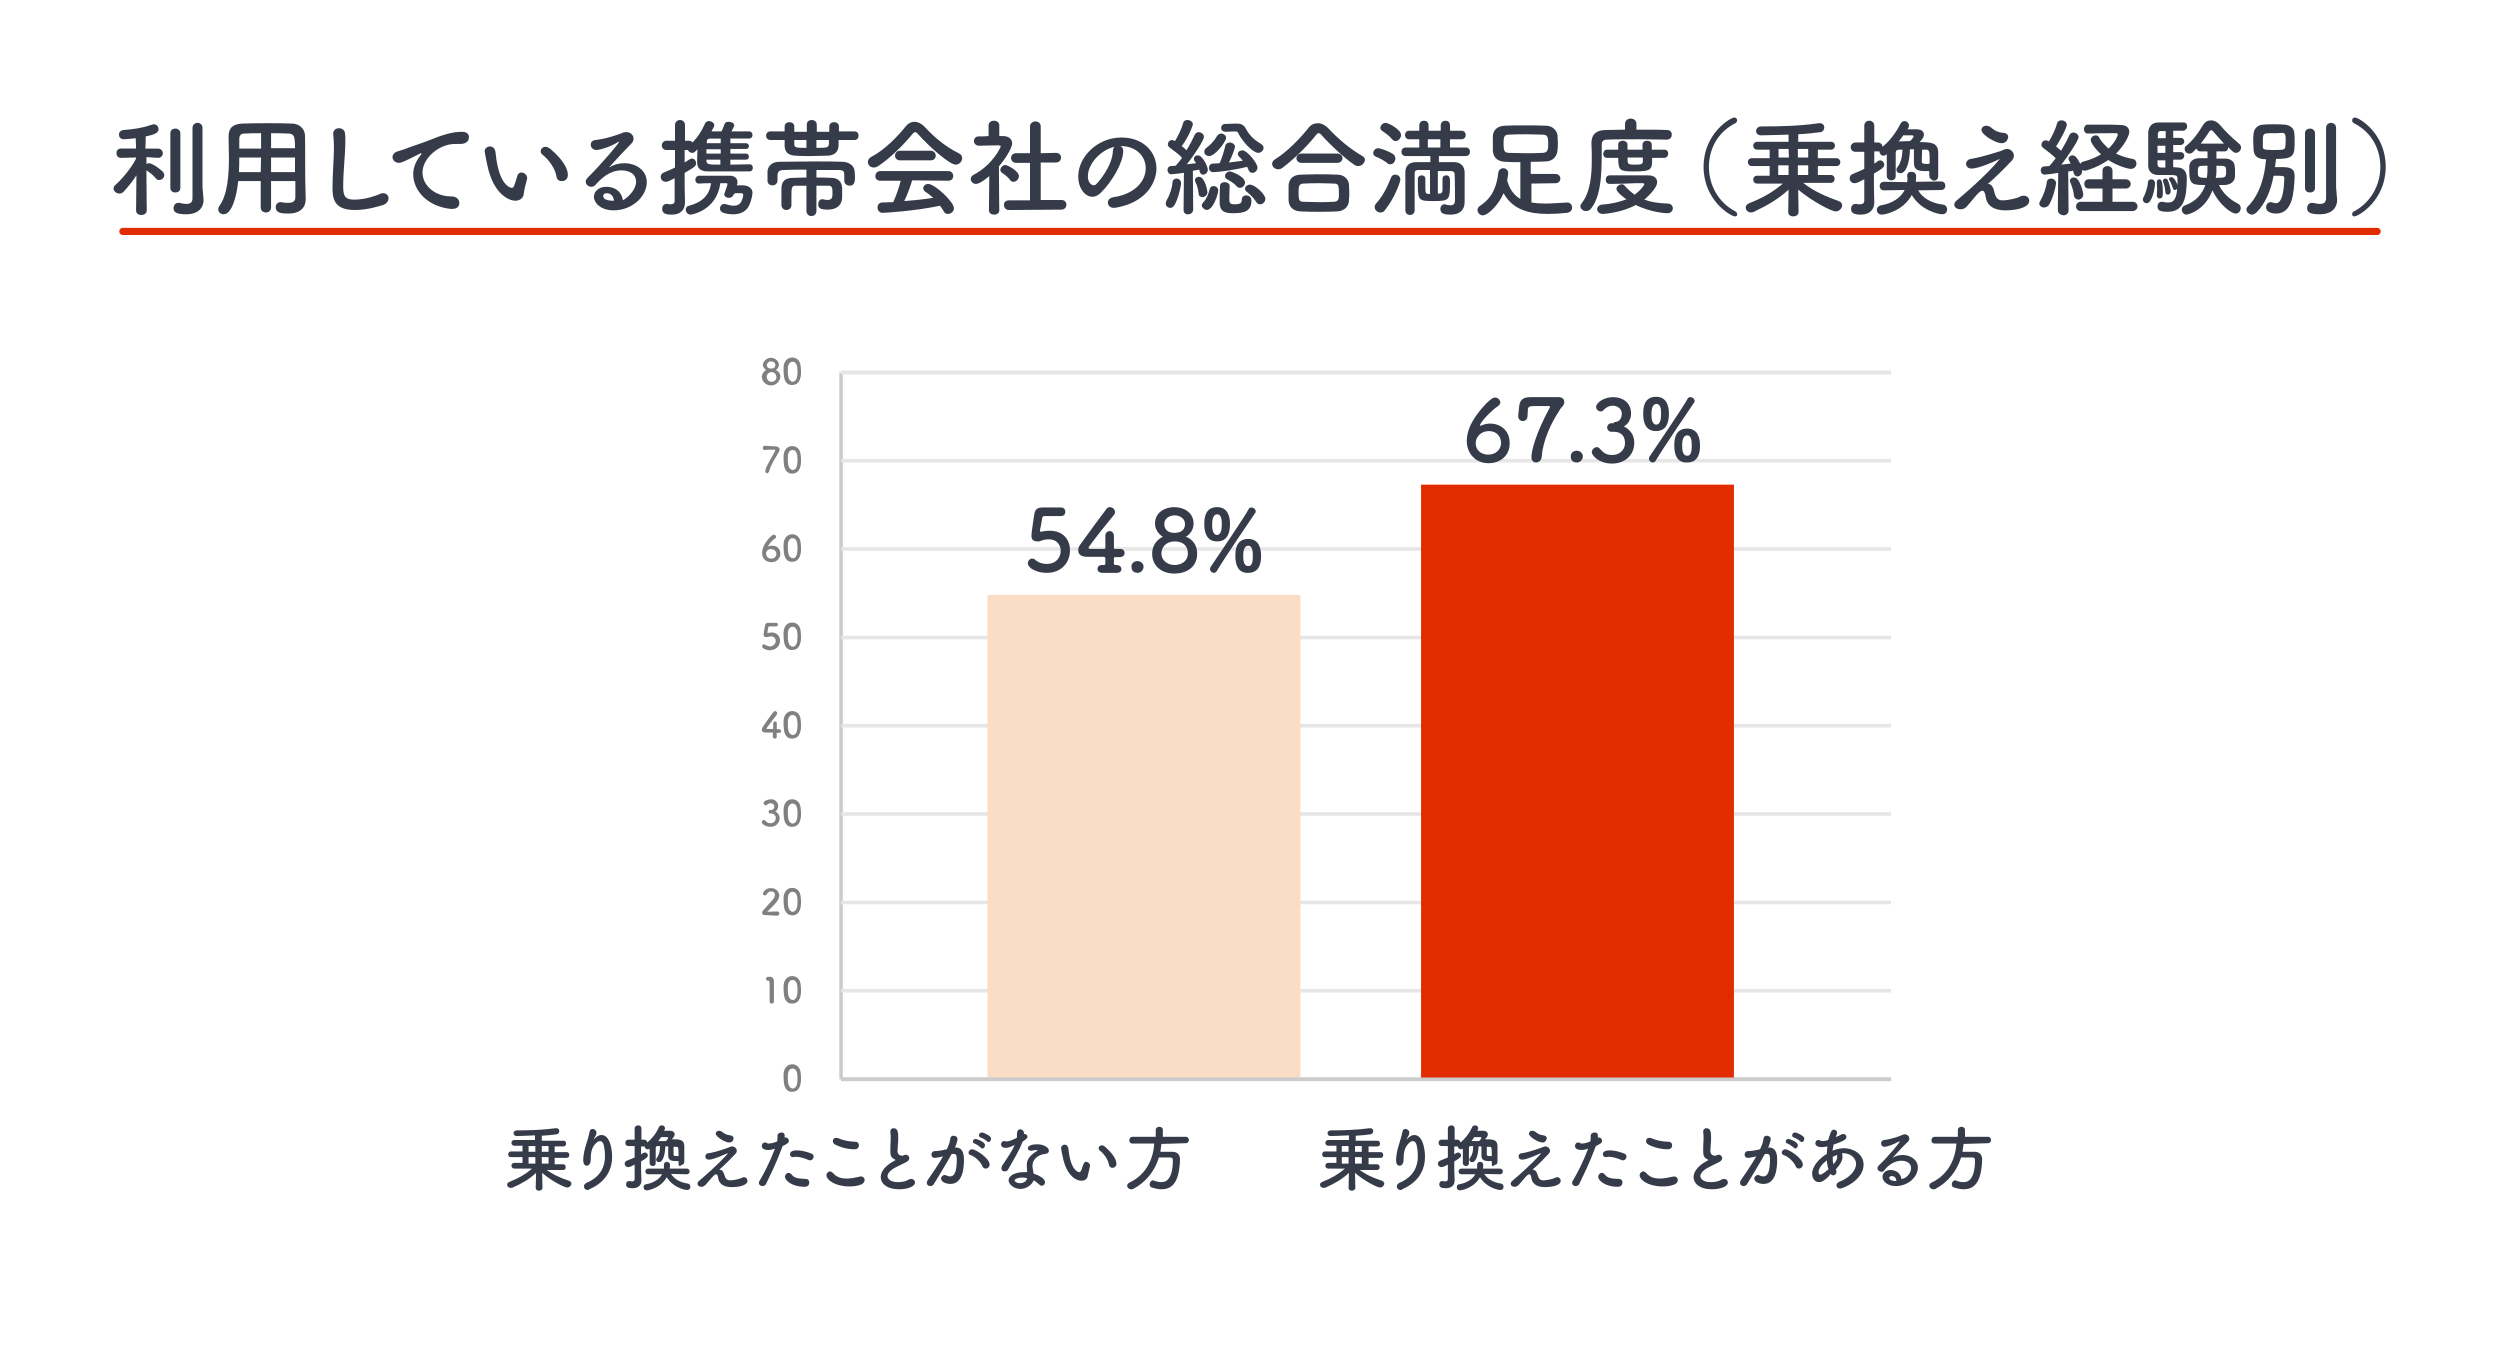 <?xml version="1.0" encoding="utf-8"?>
<!-- Generator: Adobe Illustrator 26.1.0, SVG Export Plug-In . SVG Version: 6.00 Build 0)  -->
<svg version="1.1" id="グループ_4954" xmlns="http://www.w3.org/2000/svg" xmlns:xlink="http://www.w3.org/1999/xlink" x="0px"
	 y="0px" viewBox="0 0 700 380" style="enable-background:new 0 0 700 380;" xml:space="preserve">
<style type="text/css">
	.st0{fill:none;stroke:#CCCCCC;stroke-miterlimit:10;}
	.st1{fill:none;stroke:#E6E6E6;stroke-miterlimit:10;}
	.st2{fill:#FBDDC5;}
	.st3{fill:#E32B00;}
	.st4{fill:#808080;}
	.st5{enable-background:new    ;}
	.st6{fill:#363B49;}
	.st7{fill:none;stroke:#E32B00;stroke-width:2;stroke-linecap:round;stroke-linejoin:round;stroke-miterlimit:10;}
</style>
<g>
	<g>
		<line id="線_591" class="st0" x1="235.5" y1="302.2" x2="529.5" y2="302.2"/>
		<line id="線_592" class="st0" x1="235.5" y1="302.2" x2="235.5" y2="104.3"/>
		<line id="線_593" class="st1" x1="235.5" y1="277.4" x2="529.5" y2="277.4"/>
		<line id="線_594" class="st1" x1="235.5" y1="252.7" x2="529.5" y2="252.7"/>
		<line id="線_595" class="st1" x1="235.5" y1="227.9" x2="529.5" y2="227.9"/>
		<line id="線_596" class="st1" x1="235.5" y1="203.2" x2="529.5" y2="203.2"/>
		<line id="線_597" class="st1" x1="235.5" y1="178.5" x2="529.5" y2="178.5"/>
		<line id="線_598" class="st1" x1="235.5" y1="153.7" x2="529.5" y2="153.7"/>
		<line id="線_599" class="st1" x1="235.5" y1="129" x2="529.5" y2="129"/>
		<line id="線_600" class="st1" x1="235.5" y1="104.3" x2="529.5" y2="104.3"/>
		<line id="線_601" class="st1" x1="235.5" y1="104.3" x2="529.5" y2="104.3"/>
		<rect id="長方形_4884" x="276.5" y="166.6" class="st2" width="87.6" height="135.6"/>
		<rect id="長方形_4885" x="397.9" y="135.7" class="st3" width="87.6" height="166.5"/>
		<path id="パス_17186" class="st4" d="M219.5,303.2c0-0.4-0.1-0.9-0.1-1.3s0-0.8,0-1.2c0.1-1.7,1.1-2.7,2.4-2.7
			c1.3,0,2.3,0.9,2.4,2.6c0,0.4,0.1,0.9,0.1,1.3c0,1.1-0.1,3.8-2.5,3.8C220.6,305.8,219.7,304.9,219.5,303.2 M223.2,303.3
			c0.1-0.5,0.1-0.9,0.1-1.4c0-0.8,0-2.7-1.4-2.7c-0.7,0-1.2,0.6-1.3,1.7c0,0.4,0,0.7,0,1.1s0,0.8,0.1,1.2c0.1,1,0.7,1.6,1.3,1.6
			C222.5,304.8,223.1,304.2,223.2,303.3"/>
		<path id="パス_17187" class="st4" d="M216.1,281c-0.3,0-0.6-0.2-0.6-0.5l0,0c0-0.9,0-3.1,0-4.4c0-1.4-0.1-1.5-0.4-1.5H215
			c-0.3,0-0.5-0.2-0.5-0.5l0,0c0-0.3,0.2-0.6,0.5-0.6c0.2,0,0.3,0,0.5,0c0.6-0.1,1.1,0.4,1.2,1v0.1c0,0.1,0,0.3,0,0.5
			c0,0.8,0,2.1,0,3.6c0,0.6,0,1.2,0,1.9l0,0C216.6,280.8,216.4,281,216.1,281L216.1,281"/>
		<path id="パス_17188" class="st4" d="M219.5,278.5c0-0.4-0.1-0.9-0.1-1.3s0-0.8,0-1.2c0.1-1.7,1.1-2.7,2.4-2.7
			c1.3,0,2.3,0.9,2.4,2.6c0,0.4,0.1,0.9,0.1,1.3c0,1.1-0.1,3.8-2.5,3.8C220.6,281.1,219.7,280.2,219.5,278.5 M223.2,278.5
			c0.1-0.5,0.1-0.9,0.1-1.4c0-0.8,0-2.7-1.4-2.7c-0.7,0-1.2,0.6-1.3,1.7c0,0.4,0,0.7,0,1.1s0,0.8,0.1,1.2c0.1,1,0.7,1.6,1.3,1.6
			C222.5,280,223.1,279.5,223.2,278.5"/>
		<path id="パス_17189" class="st4" d="M214,256.2c-0.3,0-0.6-0.2-0.6-0.5c0,0,0,0,0-0.1c0-0.3,0.1-0.5,0.3-0.7
			c0.7-0.8,1.8-2,2.7-3c0.3-0.3,0.5-0.8,0.6-1.3c0-0.6-0.4-1-1-1c0,0,0,0-0.1,0c-0.5,0-1,0.3-1.2,0.8c-0.1,0.2-0.3,0.3-0.5,0.3
			c-0.3,0-0.6-0.2-0.6-0.5c0.3-1,1.3-1.6,2.3-1.5c1.1-0.1,2.1,0.7,2.3,1.9l0,0c0,0.7-0.3,1.4-0.8,2c-0.8,1-1.7,1.8-2.6,2.7
			c0.8,0,2-0.1,2.8-0.1c0.3,0,0.6,0.2,0.6,0.5c0,0,0,0,0,0.1c0,0.3-0.3,0.6-0.6,0.6l0,0L214,256.2z"/>
		<path id="パス_17190" class="st4" d="M219.5,253.8c0-0.4-0.1-0.9-0.1-1.3c0-0.4,0-0.8,0-1.2c0.1-1.7,1.1-2.7,2.4-2.7
			c1.3,0,2.3,0.9,2.4,2.6c0,0.4,0.1,0.9,0.1,1.3c0,1.1-0.1,3.8-2.5,3.8C220.6,256.3,219.7,255.4,219.5,253.8 M223.2,253.8
			c0.1-0.5,0.1-0.9,0.1-1.4c0-0.8,0-2.7-1.4-2.7c-0.7,0-1.2,0.6-1.3,1.7c0,0.4,0,0.7,0,1.1c0,0.4,0,0.8,0.1,1.2
			c0.1,1,0.7,1.6,1.3,1.6C222.5,255.3,223.1,254.7,223.2,253.8"/>
		<path id="パス_17191" class="st4" d="M215.9,226.8c0.5,0,0.9-0.4,0.9-0.9v-0.1c0-0.5-0.5-0.9-1-0.9l0,0c-0.4,0-0.8,0.2-1.1,0.5
			c-0.1,0.1-0.2,0.1-0.3,0.1c-0.3,0-0.5-0.3-0.6-0.6c0-0.6,1.2-1.1,2-1.1c1-0.1,2,0.7,2.1,1.7c0,0.1,0,0.1,0,0.2
			c0,0.6-0.3,1.2-0.8,1.5c0.7,0.4,1.2,1.1,1.2,1.9c0,1.3-1.1,2.4-2.4,2.4c-0.1,0-0.1,0-0.2,0c-1.5,0-2.4-0.9-2.4-1.3
			c0-0.3,0.3-0.6,0.6-0.6c0.2,0,0.3,0.1,0.4,0.2c0.3,0.5,0.9,0.7,1.5,0.7c0.8,0,1.4-0.6,1.4-1.4c0.1-0.6-0.4-1.2-1-1.3
			c-0.1,0-0.2,0-0.3,0h-0.1c-0.1,0-0.1,0-0.1,0c-0.3,0-0.5-0.2-0.5-0.5s0.2-0.5,0.5-0.5L215.9,226.8z"/>
		<path id="パス_17192" class="st4" d="M219.5,229c0-0.4-0.1-0.9-0.1-1.3c0-0.4,0-0.8,0-1.2c0.1-1.7,1.1-2.7,2.4-2.7
			c1.3,0,2.3,0.9,2.4,2.6c0,0.4,0.1,0.9,0.1,1.3c0,1.1-0.1,3.8-2.5,3.8C220.6,231.6,219.7,230.7,219.5,229 M223.2,229.1
			c0.1-0.5,0.1-0.9,0.1-1.4c0-0.8,0-2.7-1.4-2.7c-0.7,0-1.2,0.6-1.3,1.7c0,0.4,0,0.7,0,1.1c0,0.4,0,0.8,0.1,1.2
			c0.1,1,0.7,1.6,1.3,1.6C222.5,230.6,223.1,230,223.2,229.1"/>
		<path id="パス_17193" class="st4" d="M217.5,206.3L217.5,206.3c0,0.3-0.2,0.5-0.5,0.5c0,0,0,0-0.1,0c-0.3,0-0.5-0.2-0.5-0.5l0,0
			c0-0.4,0-0.8,0-1.2c-1,0-2,0-2.1,0c-0.7,0-1-0.3-1-0.8c0-0.3,0.1-0.5,0.3-0.8c0.6-0.9,2.2-3.2,3-4.2c0.1-0.1,0.2-0.2,0.4-0.2
			c0.3,0,0.6,0.3,0.6,0.6c0,0.1-0.1,0.3-0.1,0.4c-2.9,3.8-2.9,3.8-2.9,3.9c0,0.1,0.2,0.1,0.4,0.1c0.3,0,0.9,0,1.5,0
			c0-0.4,0-0.8,0-1.1c0-0.2,0-0.4,0-0.5l0,0c0-0.3,0.2-0.5,0.5-0.5l0,0c0.3,0,0.5,0.2,0.5,0.5c0,0,0,0,0,0.1c0,0.5,0,0.9,0,1.6
			c0.4,0,0.6,0,0.7,0l0,0c0.3,0,0.5,0.2,0.5,0.5l0,0c0,0.3-0.3,0.5-0.6,0.5l0,0c-0.1,0-0.4,0-0.7,0
			C217.5,205.4,217.5,205.8,217.5,206.3"/>
		<path id="パス_17194" class="st4" d="M219.5,204.3c0-0.4-0.1-0.9-0.1-1.3c0-0.4,0-0.8,0-1.2c0.1-1.7,1.1-2.7,2.4-2.7
			c1.3,0,2.3,0.9,2.4,2.6c0,0.4,0.1,0.9,0.1,1.3c0,1.1-0.1,3.8-2.5,3.8C220.6,206.9,219.7,206,219.5,204.3 M223.2,204.3
			c0.1-0.5,0.1-0.9,0.1-1.4c0-0.8,0-2.7-1.4-2.7c-0.7,0-1.2,0.6-1.3,1.7c0,0.4,0,0.7,0,1.1c0,0.4,0,0.8,0.1,1.2
			c0.1,1,0.7,1.6,1.3,1.6C222.5,205.8,223.1,205.3,223.2,204.3"/>
		<path id="パス_17195" class="st4" d="M215.6,182.1c-0.9,0-2.2-0.5-2.2-1.1c0-0.3,0.2-0.6,0.5-0.6c0.1,0,0.3,0.1,0.3,0.1
			c0.4,0.3,0.9,0.5,1.4,0.5c0.8,0,1.5-0.6,1.6-1.4v-0.1c0-0.7-0.5-1.3-1.2-1.3h-0.1c-0.3,0-0.5,0.1-0.8,0.1
			c-0.1,0.1-0.3,0.1-0.4,0.1c0,0-0.1,0-0.2,0c-0.4,0-0.7-0.2-0.7-0.7c0-0.1,0.2-1.6,0.4-2.5c0-0.5,0.4-0.8,0.8-0.8h0.1h0.1
			c0.3,0,0.4,0,2.1,0c0.3,0,0.5,0.2,0.5,0.5l0,0c0,0.3-0.2,0.5-0.5,0.5l0,0c-0.3,0-1.6,0-1.9,0c-0.2,0-0.3,0.1-0.3,0.3
			c-0.1,0.4-0.2,1.2-0.2,1.4v0.1c0,0.1,0,0.1,0.1,0.1s0.2,0,0.2-0.1c0.2,0,0.5-0.1,0.8-0.1c1.2-0.1,2.3,0.8,2.4,2c0,0.1,0,0.2,0,0.3
			c0,1.4-1.1,2.6-2.5,2.6C215.8,182.1,215.7,182.1,215.6,182.1"/>
		<path id="パス_17196" class="st4" d="M219.5,179.5c0-0.4-0.1-0.9-0.1-1.3c0-0.4,0-0.8,0-1.2c0.1-1.7,1.1-2.7,2.4-2.7
			c1.3,0,2.3,0.9,2.4,2.6c0,0.4,0.1,0.9,0.1,1.3c0,1.1-0.1,3.8-2.5,3.8C220.6,182.1,219.7,181.2,219.5,179.5 M223.2,179.6
			c0.1-0.5,0.1-0.9,0.1-1.4c0-0.8,0-2.7-1.4-2.7c-0.7,0-1.2,0.6-1.3,1.7c0,0.4,0,0.7,0,1.1c0,0.4,0,0.8,0.1,1.2
			c0.1,1,0.7,1.6,1.3,1.6C222.5,181.1,223.1,180.5,223.2,179.6"/>
		<path id="パス_17197" class="st4" d="M215.9,157.4c-1.4,0-2.5-1-2.5-2.4c0-0.1,0-0.1,0-0.2c0-0.8,0.3-1.7,0.7-2.4
			c0.4-0.8,1.9-2.7,2.6-2.7c0.3,0,0.6,0.3,0.6,0.6c0,0.2-0.1,0.3-0.2,0.4c-0.9,0.6-1.6,1.4-2.1,2.3l0,0l0,0c0,0,0,0,0.1,0
			c0.3-0.2,0.7-0.2,1.1-0.2c1.2-0.1,2.2,0.8,2.3,2c0,0.1,0,0.1,0,0.2c0,1.3-1,2.4-2.4,2.4C216,157.4,216,157.4,215.9,157.4
			 M216,153.7c-0.8,0-1.5,0.5-1.5,1.3c0,0,0,0,0,0.1c0,0.7,0.6,1.3,1.3,1.3h0.1c0.8,0.1,1.4-0.5,1.5-1.2v-0.1c0-0.7-0.6-1.3-1.3-1.3
			C216,153.7,216,153.7,216,153.7"/>
		<path id="パス_17198" class="st4" d="M219.5,154.8c0-0.4-0.1-0.8-0.1-1.3c0-0.4,0-0.8,0-1.2c0.1-1.7,1.1-2.7,2.4-2.7
			c1.3,0,2.3,0.9,2.4,2.6c0,0.4,0.1,0.9,0.1,1.3c0,1.1-0.1,3.8-2.5,3.8C220.6,157.4,219.7,156.5,219.5,154.8 M223.2,154.8
			c0.1-0.5,0.1-0.9,0.1-1.4c0-0.8,0-2.7-1.4-2.7c-0.7,0-1.2,0.6-1.3,1.7c0,0.4,0,0.7,0,1.1c0,0.4,0,0.8,0.1,1.2
			c0.1,1,0.7,1.6,1.3,1.6C222.5,156.4,223.1,155.8,223.2,154.8"/>
		<path id="パス_17199" class="st4" d="M217.2,125c0.7,0,1.1,0.4,1.1,0.9c0,0.2-0.1,0.4-0.2,0.6c-0.8,1.5-2.3,3.6-2.7,5.4
			c-0.1,0.3-0.3,0.5-0.6,0.6c-0.3,0-0.5-0.2-0.5-0.5c0,0,0,0,0-0.1s0-0.2,0-0.2c0.4-1.7,2.2-4.2,2.7-5.4c0-0.1,0-0.1,0.1-0.2
			c0-0.1-0.1-0.2-0.2-0.2c-0.1,0-2.5,0-2.7,0.1h-0.1c-0.3,0-0.5-0.2-0.5-0.5c0,0,0,0,0-0.1c0-0.3,0.2-0.6,0.6-0.6L217.2,125z"/>
		<path id="パス_17200" class="st4" d="M219.5,130.1c0-0.4-0.1-0.8-0.1-1.3c0-0.4,0-0.8,0-1.2c0.1-1.7,1.1-2.7,2.4-2.7
			c1.3,0,2.3,0.9,2.4,2.6c0,0.4,0.1,0.9,0.1,1.3c0,1.1-0.1,3.8-2.5,3.8C220.6,132.7,219.7,131.7,219.5,130.1 M223.2,130.1
			c0.1-0.5,0.1-0.9,0.1-1.4c0-0.8,0-2.7-1.4-2.7c-0.7,0-1.2,0.6-1.3,1.7c0,0.4,0,0.7,0,1.1c0,0.4,0,0.8,0.1,1.2
			c0.1,1,0.7,1.6,1.3,1.6C222.5,131.6,223.1,131.1,223.2,130.1"/>
		<path id="パス_17201" class="st4" d="M218.5,105.6c-0.2,1.4-1.5,2.5-2.9,2.3c-1.2-0.1-2.2-1.1-2.3-2.3c0-0.8,0.5-1.6,1.2-2
			c-0.5-0.3-0.9-0.9-0.9-1.5c0.2-1.2,1.4-2.1,2.6-1.9c1,0.2,1.8,0.9,1.9,1.9c0,0.6-0.3,1.2-0.9,1.5
			C218.1,104,218.6,104.8,218.5,105.6 M215.9,104.2c-0.8,0.1-1.3,0.8-1.2,1.5c0.1,0.8,0.8,1.3,1.5,1.2c0.7-0.1,1.2-0.6,1.2-1.3
			c0-0.7-0.5-1.4-1.3-1.4C216.1,104.2,216,104.2,215.9,104.2 M215.9,101.2c-0.6-0.1-1.1,0.4-1.2,1l0,0c0,0.7,0.5,1,1.2,1
			c1.2,0,1.2-0.8,1.2-1C217.1,101.4,216.3,101.2,215.9,101.2"/>
		<path id="パス_17202" class="st4" d="M219.5,105.3c0-0.4-0.1-0.8-0.1-1.3c0-0.4,0-0.8,0-1.2c0.1-1.7,1.1-2.7,2.4-2.7
			c1.3,0,2.3,0.9,2.4,2.6c0,0.4,0.1,0.9,0.1,1.3c0,1.1-0.1,3.8-2.5,3.8C220.6,107.9,219.7,107,219.5,105.3 M223.2,105.4
			c0.1-0.5,0.1-0.9,0.1-1.4c0-0.8,0-2.7-1.4-2.7c-0.7,0-1.2,0.6-1.3,1.7c0,0.4,0,0.7,0,1.1s0,0.8,0.1,1.2c0.1,1,0.7,1.6,1.3,1.6
			C222.5,106.9,223.1,106.3,223.2,105.4"/>
		<line id="線_602" class="st0" x1="235.5" y1="302.2" x2="529.5" y2="302.2"/>
	</g>
	<g class="st5">
		<path class="st6" d="M293.1,160.4c-2.8,0-5.3-1.3-5.3-2.7c0-0.7,0.6-1.3,1.2-1.3c0.3,0,0.6,0.1,0.8,0.3c1,0.9,2.2,1.2,3.3,1.2
			c2.7,0,3.9-1.9,3.9-3.7c0-1.6-1.1-3.2-3.3-3.2c-0.7,0-1.3,0.1-1.9,0.3c-0.3,0.1-0.6,0.3-0.9,0.3c-0.1,0-0.2,0-0.4,0
			c-1.1,0-1.7-0.5-1.7-1.6c0-0.8,0.7-5.4,0.8-6c0.2-1.3,0.8-1.9,2.3-1.9c0,0,0.1,0,0.2,0c0.2,0,0.8,0,5,0c0.8,0,1.2,0.6,1.2,1.2
			c0,0.6-0.4,1.2-1.2,1.2c-0.7,0-3.9,0-4.6,0c-0.5,0-0.7,0.3-0.7,0.7c-0.1,0.8-0.5,2.8-0.6,3.2c0,0.1,0,0.1,0,0.2
			c0,0.2,0.1,0.3,0.2,0.3c0.2,0,0.4-0.1,0.6-0.1c0.4-0.1,1.1-0.2,1.8-0.2c4.2,0,5.8,2.8,5.8,5.5
			C299.6,157.4,297.3,160.4,293.1,160.4z"/>
		<path class="st6" d="M309.4,156.2c0-0.2-0.1-0.3-0.3-0.3c-2.3,0-4.6,0-4.8,0c-1.6,0-2.4-0.7-2.4-1.8c0-0.6,0.2-1.2,0.7-1.8
			c1.4-2,5.4-7.4,7.2-9.8c0.3-0.4,0.6-0.5,1-0.5c0.7,0,1.4,0.6,1.4,1.4c0,0.3-0.1,0.6-0.4,0.9c-1.1,1.3-5.6,6.9-6.9,8.8
			c-0.1,0.1-0.1,0.2-0.1,0.3c0,0.3,0.4,0.3,0.9,0.3c0.7,0,2.1,0,3.5,0c0.2,0,0.3-0.1,0.3-0.3c0-0.5,0-0.9,0-1.2c0-0.9,0-1.7,0-2.1
			V150c0-0.8,0.6-1.3,1.2-1.3s1.2,0.5,1.2,1.4c0,1.1,0,1.8,0,3.3c0,0.2,0,0.3,0.3,0.3c0.8,0,1.3,0,1.4,0c0,0,0,0,0.1,0
			c0.8,0,1.2,0.6,1.2,1.1c0,0.6-0.4,1.2-1.4,1.2c-0.4,0-0.8,0-1.2,0c-0.2,0-0.4,0-0.4,0.3c0,0.4,0,1,0,1.5c0,0.3,0.1,0.4,0.7,0.4
			l0,0c0.9,0,1.4,0.6,1.4,1.1c0,0.6-0.4,1.1-1.3,1.1h-0.1c-0.6,0-1.4,0-2.1,0s-1.3,0-1.8,0c-0.7,0-1.4-0.3-1.4-1.1
			c0-0.6,0.4-1.1,1.3-1.1c0,0,0,0,0.1,0h0.3c0.2,0,0.5,0,0.5-0.3v-1.7H309.4z"/>
		<path class="st6" d="M318.5,160.4c-0.6,0-1.7-0.3-1.7-1.7c0-1.2,1-1.6,1.7-1.6c0.8,0,1.7,0.6,1.7,1.6
			C320.2,159.3,319.7,160.4,318.5,160.4z"/>
		<path class="st6" d="M335.2,155c0,4.1-3.3,5.6-6.4,5.6c-3.4,0-6.2-2-6.2-5.6c0-2.1,1.2-3.9,3-4.7c-1.2-0.7-2.2-2.1-2.2-3.7
			c0-3.1,2.7-4.6,5.4-4.6s5.4,1.5,5.4,4.6c0,1.6-0.9,3-2.2,3.7C332.6,150.4,335.2,151.6,335.2,155z M328.9,151.6
			c-2.5,0-3.7,1.7-3.7,3.4c0,2,1.8,3.2,3.7,3.2s3.7-1.1,3.7-3.2C332.6,154.5,332.6,151.6,328.9,151.6z M328.9,144.3
			c-1.2,0-2.9,0.7-2.9,2.4c0,1.8,1.3,2.5,2.8,2.5c2.9,0,3-1.9,3-2.5C331.8,145.2,330.4,144.3,328.9,144.3z"/>
		<path class="st6" d="M337.2,146.8c0-1.3,0-4.8,3.6-4.8c2.9,0,3.6,2.5,3.6,4.7c0,2.3-0.6,4.9-3.6,4.9
			C337.8,151.6,337.2,149,337.2,146.8z M339.9,160.4c-0.6,0-1.1-0.5-1.1-1.1c0-0.2,0.1-0.4,0.2-0.6c1.7-2.5,9.7-14.3,10.6-16.1
			c0.2-0.4,0.5-0.5,0.8-0.5c0.6,0,1.2,0.5,1.2,1.1c0,0.2,0,0.3-0.2,0.5c-1,1.5-8.6,12.6-10.7,16.2
			C340.5,160.2,340.2,160.4,339.9,160.4z M342.1,146.9c0-1.1,0-2.9-1.3-2.9c-1.1,0-1.4,1.5-1.4,2.8c0,1.1,0.1,3,1.4,3
			C341.9,149.7,342.1,148.2,342.1,146.9z M345.9,155.7c0-1.3,0-4.8,3.6-4.8c2.9,0,3.6,2.5,3.6,4.7c0,1.2,0,4.8-3.6,4.8
			C346.5,160.5,345.9,157.9,345.9,155.7z M350.8,155.8c0-1.7-0.2-3-1.3-3c-1.1,0-1.4,1.5-1.4,2.7c0,1.3,0.1,3,1.4,3
			C350.6,158.6,350.8,157.1,350.8,155.8z"/>
	</g>
	<g class="st5">
		<path class="st6" d="M416.8,129.7c-3.7,0-6.1-2.8-6.1-6.2c0-2,0.7-4,1.7-5.7c1-1.8,4.7-6.5,6.2-6.5c0.8,0,1.5,0.7,1.5,1.4
			c0,0.3-0.2,0.6-0.5,0.9c-2.3,1.5-5.2,4.8-5.2,5.5c0,0.1,0,0.1,0.1,0.1h0.1c0.9-0.4,1.8-0.6,2.6-0.6c2.8,0,5.5,1.8,5.5,5.4
			C422.8,127.7,419.9,129.7,416.8,129.7z M416.9,120.7c-2.1,0-3.7,1.5-3.7,3.4c0,2.2,1.8,3.2,3.5,3.2c2.1,0,3.6-1.4,3.6-3.3
			C420.3,122.2,419,120.7,416.9,120.7z"/>
		<path class="st6" d="M430.1,129.5c-0.7,0-1.3-0.5-1.3-1.5c0-1.7,1.1-6.4,5.1-13.8c0.1-0.1,0.1-0.2,0.1-0.3c0-0.1-0.1-0.2-0.4-0.2
			c0,0,0,0-0.1,0c-0.2,0-0.4,0-3.6,0c-1.5,0-2,0-2.1,1c0,0.2-0.1,1.7-0.1,1.9c-0.1,0.9-0.7,1.3-1.3,1.3c-0.6,0-1.3-0.5-1.3-1.3
			c0-0.1,0-0.1,0-0.2c0.1-0.7,0.2-2.2,0.3-2.8c0.2-1.8,1.3-2.4,3.2-2.4c1.2,0,3.8,0,5.9,0c0.7,0,1.3,0,1.8,0c0,0,0,0,0.1,0
			c1.2,0,1.6,0.7,1.6,1.4c0,0.5-0.3,1-0.6,1.3c-0.3,0.2-0.6,0.8-0.8,1.1c-2.2,3.3-4.6,8.3-4.9,12.8
			C431.6,129,430.8,129.5,430.1,129.5z"/>
		<path class="st6" d="M441.5,129.5c-0.6,0-1.7-0.3-1.7-1.7c0-1.2,1-1.6,1.7-1.6c0.8,0,1.7,0.6,1.7,1.6
			C443.2,128.4,442.7,129.5,441.5,129.5z"/>
		<path class="st6" d="M451.9,118.2c1.5,0,2.2-1,2.2-2.4c0,0,0,0,0-0.1c0-1-1-2.1-2.5-2.1c-1.3,0-2.1,0.7-2.6,1.2
			c-0.2,0.3-0.5,0.4-0.8,0.4c-0.7,0-1.3-0.6-1.3-1.3c0-1,2-2.7,4.8-2.7c2.5,0,5,1.4,5,4.6c0,1.6-0.8,2.9-2,3.6
			c0.4,0.2,2.9,1.4,2.9,4.6c0,3.4-2.6,5.8-6.2,5.8s-5.7-2.2-5.7-3.2c0-0.7,0.7-1.4,1.4-1.4c0.3,0,0.6,0.1,0.9,0.5
			c1.1,1.2,1.8,1.7,3.5,1.7c1.8,0,3.5-1.3,3.5-3.3c0-2.9-2.1-3.2-3.2-3.2c-0.1,0-0.1,0-0.2,0s-0.3,0-0.4,0c-0.7,0-1.2-0.6-1.2-1.2
			s0.5-1.2,1.2-1.2h0.7L451.9,118.2L451.9,118.2z"/>
		<path class="st6" d="M460.1,115.9c0-1.3,0-4.8,3.6-4.8c2.9,0,3.6,2.5,3.6,4.7c0,2.3-0.6,4.9-3.6,4.9S460.1,118.2,460.1,115.9z
			 M462.8,129.5c-0.6,0-1.1-0.5-1.1-1.1c0-0.2,0.1-0.4,0.2-0.6c1.7-2.5,9.7-14.3,10.6-16.1c0.2-0.4,0.5-0.5,0.8-0.5
			c0.6,0,1.2,0.5,1.2,1.1c0,0.2,0,0.3-0.2,0.5c-1,1.5-8.6,12.6-10.7,16.2C463.4,129.3,463.1,129.5,462.8,129.5z M465.1,116
			c0-1.1,0-2.9-1.3-2.9c-1.1,0-1.4,1.5-1.4,2.8c0,1.1,0.1,3,1.4,3C464.9,118.8,465.1,117.3,465.1,116z M468.8,124.8
			c0-1.3,0-4.8,3.6-4.8c2.9,0,3.6,2.5,3.6,4.7c0,1.2,0,4.8-3.6,4.8C469.4,129.6,468.8,127,468.8,124.8z M473.7,124.9
			c0-1.7-0.2-3-1.3-3c-1.1,0-1.4,1.5-1.4,2.7c0,1.3,0.1,3,1.4,3C473.5,127.7,473.7,126.2,473.7,124.9z"/>
	</g>
	<g class="st5">
		<path class="st6" d="M152.7,327.3c2.1,1.6,4.2,2.5,6.6,3.3c0.5,0.2,0.7,0.5,0.7,0.8c0,0.5-0.5,1.1-1.2,1.1c-0.8,0-4.5-1.9-7-4.1
			l0.1,4.2l0,0c0,0.5-0.5,0.8-1,0.8s-0.9-0.3-0.9-0.8l0,0l0.1-4.2c-1.8,1.7-3.8,2.9-6.5,4.1c-0.2,0.1-0.4,0.1-0.6,0.1
			c-0.6,0-1-0.4-1-0.9c0-0.3,0.2-0.6,0.7-0.8c2.5-1,4.3-2,6.3-3.7h-5c-0.5,0-0.8-0.4-0.8-0.8s0.3-0.8,0.8-0.8h2.3V324H143
			c-0.5,0-0.7-0.4-0.7-0.8s0.3-0.8,0.7-0.8h3.3v-1.6H144c-0.5,0-0.8-0.4-0.8-0.8s0.3-0.8,0.8-0.8h5.8v-1.3c-0.7,0-4,0.2-5.1,0.2
			c-0.6,0-0.9-0.4-0.9-0.8s0.3-0.8,1-0.8c3.3,0,7.1-0.1,10.8-0.6c0.1,0,0.1,0,0.2,0c0.6,0,0.8,0.4,0.8,0.8s-0.2,0.8-0.7,0.9
			c-1.2,0.2-2.7,0.3-4.2,0.4v1.4h6.1c0.5,0,0.7,0.4,0.7,0.8s-0.2,0.8-0.7,0.8h-2.5v1.6h3.4c0.5,0,0.7,0.4,0.7,0.8s-0.2,0.8-0.7,0.8
			h-3.4v1.8h2.4c0.5,0,0.7,0.4,0.7,0.8s-0.2,0.8-0.7,0.8h-5L152.7,327.3L152.7,327.3z M149.9,320.9H148v1.6h1.9V320.9z M149.9,324
			H148v1.8h1.9V324z M153.6,324h-1.9v1.8h1.9V324z M153.6,320.9h-1.9v1.6h1.9V320.9z"/>
		<path class="st6" d="M164.5,333.2c-0.6,0-1-0.5-1-1c0-0.4,0.2-0.7,0.7-1c4.1-1.7,5.2-4.7,5.2-7.5c0-1-0.1-2-0.3-2.9
			s-0.6-1.3-1.1-1.3s-1,0.4-1.5,1c-0.9,1.1-1.1,2.5-1.1,4.3c0,1.1-0.6,1.6-1.1,1.6c-1,0-1-1.3-1-1.6c0-1.5,0.5-3.4,0.8-4.3
			c0.3-1,0.8-2.5,1-3.7c0.1-0.5,0.5-0.7,0.8-0.7c0.5,0,1.1,0.4,1.1,1c0,0.1,0,0.1,0,0.2c-0.1,0.7-0.4,0.9-0.6,1.4
			c-0.1,0.2-0.2,0.3-0.1,0.3c0,0,0.2-0.1,0.3-0.3c0.6-0.6,1.2-0.9,1.8-0.9c2.4,0,3,4,3,6.1c0,3.3-1.5,7-6.4,9.1
			C164.9,333.2,164.7,333.2,164.5,333.2z"/>
		<path class="st6" d="M190,325.9v-0.8c-0.2,0-0.5,0-0.8,0c-1.1,0-2.1-0.2-2.1-1.5V321h-0.8c-0.1,2.4-0.7,4.4-1.8,4.4
			c-0.4,0-0.8-0.3-0.8-0.7c0-0.2,0.1-0.3,0.2-0.5c0.7-0.9,0.9-1.9,0.9-3.3c-0.2,0-0.4,0-0.6,0c-0.5,0-0.6,0.2-0.6,0.6
			c0,0.7,0,1.8,0,2.8c0,0.5,0,1,0,1.4l0,0c0,0.5-0.4,0.8-0.8,0.8s-0.9-0.3-0.9-0.8c0-0.6,0-1.3,0-2s0-1.4,0-2.1
			c-0.2,0.2-0.4,0.2-0.6,0.2c-0.4,0-0.8-0.4-0.8-0.8c-0.1,0-0.2,0-0.3,0h-0.7v2.2c0.2-0.1,0.5-0.3,0.7-0.4c0.1-0.1,0.3-0.1,0.4-0.1
			c0.4,0,0.8,0.4,0.8,0.8c0,0.5-0.4,0.8-1.9,1.7c0,1.2,0,2.2,0,2.4c0,0.3,0.1,2.1,0.1,2.8v0.1c0,1.3-0.8,2.2-2.5,2.2
			c-1.3,0-1.8-0.3-1.8-1.1c0-0.5,0.3-0.9,0.8-0.9c0.1,0,0.1,0,0.2,0c0.2,0,0.4,0.1,0.6,0.1c0.4,0,0.8-0.1,0.8-0.7v-4
			c-1,0.5-1.4,0.7-1.8,0.7c-0.6,0-1-0.5-1-1c0-0.3,0.2-0.6,0.6-0.8c0.8-0.3,1.5-0.6,2.2-0.9v-3.2H176c-0.6,0-0.9-0.4-0.9-0.9
			s0.3-0.9,0.9-0.9h1.7V316c0-0.6,0.5-0.9,1-0.9s0.9,0.3,0.9,0.9v3.1h0.7c0.6,0,0.9,0.4,0.9,0.8c1.3-1,2.5-2.5,3.3-4.3
			c0.2-0.4,0.5-0.5,0.8-0.5c0.5,0,0.9,0.3,0.9,0.8c0,0.1,0,0.3-0.1,0.4l-0.2,0.3c0.6,0,1.2,0,1.6,0c1.2,0,1.4,0.7,1.4,1
			s-0.1,0.7-0.8,1.4c2.1,0,3.4,0,3.5,1.8c0,0.7,0,1.5,0,2.3s0,1.5,0,2.2c0,0.6-0.4,0.9-0.9,0.9C190.5,326.8,190,326.5,190,325.9
			L190,325.9z M187.9,328.7c0.8,1.3,2.4,2.4,4.7,2.7c0.5,0.1,0.7,0.5,0.7,0.9c0,0.5-0.3,0.9-0.9,0.9c-0.7,0-4-0.7-5.7-3.6
			c-1.7,3.1-5.2,3.7-5.6,3.7c-0.6,0-0.9-0.4-0.9-0.9c0-0.4,0.2-0.8,0.7-0.8c2.1-0.4,3.7-1.4,4.5-2.8h-3.9c-0.5,0-0.8-0.4-0.8-0.8
			s0.3-0.8,0.8-0.8h4.4c0-0.2,0-0.3,0-0.5s0-0.4,0-0.5v-0.1c0-0.5,0.4-0.8,0.8-0.8c0.4,0,0.9,0.3,0.9,0.8c0,0.4,0,0.7-0.1,1.1h4.8
			c0.5,0,0.8,0.4,0.8,0.8s-0.3,0.8-0.8,0.8L187.9,328.7z M187.1,318.6c0-0.1-0.1-0.2-0.3-0.2s-0.9,0-1.7,0c-0.3,0.4-0.5,0.8-0.8,1.1
			c0.7,0,1.4,0,2.1,0C186.5,319.5,187.1,318.8,187.1,318.6z M188.6,323.3c0,0.3,0.2,0.4,0.9,0.4c0.2,0,0.3,0,0.5,0l0,0
			c0-2.4,0-2.6-0.7-2.6c-0.2,0-0.4,0-0.7,0V323.3z"/>
		<path class="st6" d="M202.9,329.2c0.2,0.7,0.6,1.3,1.5,1.3c0.8,0,2.5-0.3,3.3-0.7c0.2-0.1,0.4-0.2,0.6-0.2c0.6,0,1,0.5,1,1
			c0,1.5-3,1.8-4.4,1.8c-2.6,0-3.6-1.2-3.8-2.5c-0.1-0.8-0.3-1.1-0.6-1.1c-0.6,0-1.7,1.6-2.8,2.8c-0.5,0.5-0.8,0.7-1.2,0.7
			c-1,0-1.2-0.5-1.2-0.9c0-0.2,0.1-0.5,0.5-0.8c5.3-4.5,7.6-7.2,7.9-7.5c0.1-0.1,0.1-0.2,0.1-0.2l0,0c0,0-0.2,0.1-0.3,0.1
			c-1,0.4-3.7,1.7-5,1.7c-0.7,0-1-0.4-1-0.9c0-0.4,0.3-0.9,0.9-0.9c1-0.1,3.1-0.7,5.1-1.4c0.5-0.2,0.5-0.2,1-0.4
			c0.2-0.1,0.4-0.1,0.5-0.1c0.7,0,1.3,0.6,1.3,1.2c0,0.3-0.1,0.6-0.4,0.9c-0.9,1-3.4,3.5-4.5,4.4
			C202.4,327.5,202.7,328.5,202.9,329.2z M204.2,319.9c-1.2,0-3.8-1.6-3.8-2.5c0-0.4,0.4-0.8,0.9-0.8c0.3,0,0.6,0.1,0.9,0.3
			c0.7,0.6,1.3,0.9,2.3,1c0.6,0.1,0.9,0.4,0.9,0.8C205.4,319.3,205,319.9,204.2,319.9z"/>
		<path class="st6" d="M219.1,321c-1.9,5.1-3.3,7.7-4.6,10.5c-0.2,0.4-0.6,0.6-1,0.6c-0.5,0-1-0.3-1-0.9c0-0.2,0-0.4,0.2-0.6
			c1.1-1.9,2.7-4.8,4.3-9l-0.2,0.1c-0.6,0.2-1.2,0.3-1.7,0.3c-0.2,0-1.8,0-1.8-1.1c0-0.5,0.3-1,0.9-1c0.2,0,0.4,0,0.6,0.2
			c0.2,0.1,0.3,0.1,0.5,0.1c0.7,0,1.9-0.4,2.3-0.6c0.1-0.5,0.1-0.9,0.1-1.6c0-0.6,0.6-0.9,1.1-0.9s0.9,0.2,0.9,0.7
			c0,0.1,0,0.2,0,0.3s0,0.2,0,0.4c0.1,0,0.2,0,0.3,0c0.5,0,0.9,0.5,0.9,0.9c0,0.5-0.4,0.9-1.8,1.5V321z M225.2,332.3
			c-3.3,0-5.4-1.7-5.4-2.8c0-0.6,0.5-1.1,1-1.1c0.3,0,0.5,0.1,0.8,0.4c0.8,1,1.4,1.2,4,1.3c0.7,0,1,0.5,1,1
			C226.6,332.3,225.5,332.3,225.2,332.3z M226.4,324.8c-0.9-0.4-2.4-0.9-3.5-0.9c-0.2,0-0.5,0-0.7,0.1c-0.1,0-0.2,0-0.2,0
			c-0.5,0-0.8-0.4-0.8-0.8c0-0.3,0.1-1.1,1.9-1.1c1.1,0,2.6,0.3,4.1,0.9c0.5,0.2,0.6,0.5,0.6,0.9c0,0.5-0.4,1-1,1
			C226.6,324.9,226.5,324.8,226.4,324.8z"/>
		<path class="st6" d="M237.8,332.2c-4.1,0-6.4-1.9-6.4-3.1c0-0.6,0.5-1.1,1-1.1c0.3,0,0.6,0.2,0.9,0.5c1,1.2,2.4,1.5,3.8,1.5
			c1.2,0,2.5-0.3,3.4-0.5c0.2,0,0.3-0.1,0.5-0.1c0.7,0,1.1,0.5,1.1,1s-0.4,1.1-1.1,1.3C240,332.1,238.9,332.2,237.8,332.2z
			 M239.3,321.8c-2.7,0-4.9-1-5.4-1.3c-0.5-0.2-0.7-0.6-0.7-1c0-0.5,0.3-0.9,0.9-0.9c0.2,0,0.4,0,0.6,0.1c1.4,0.6,2.7,0.9,4.8,1
			c0.7,0,1,0.5,1,1C240.5,321.3,240.1,321.8,239.3,321.8z"/>
		<path class="st6" d="M250.3,324.5c-0.9-0.5-1-1.1-1-2.2c0-0.3,0-0.7,0-1.1c0-0.9,0.1-1.6,0.1-2.2c0-0.9,0-1.5-0.1-1.9
			c0-0.1,0-0.2,0-0.3c0-0.6,0.4-0.9,0.9-0.9c1.2,0,1.3,1.2,1.3,2.5c0,0.6,0,1.3-0.1,2.3c0,0.6-0.1,1.1-0.1,1.5
			c0,1.2,0.8,1.4,1.4,1.4c0.3,0,0.3-0.2,0.6-0.2c0.1,0,0.2-0.1,0.3-0.1c0.5,0,1,0.4,1,1c0,0.3-0.2,0.7-0.7,1
			c-0.7,0.4-2.3,1.1-3.2,1.6c-1.5,0.8-2.2,1.7-2.2,2.4c0,0.8,0.9,1.7,2.9,1.7c0.3,0,1.9,0,2.8-0.6c0.3-0.2,0.7-0.3,0.9-0.3
			c0.7,0,1.1,0.5,1.1,1c0,1.2-2.3,1.9-4.4,1.9c-3.6,0-5.2-1.7-5.2-3.4c0-1.4,1.1-3.1,3.5-4.4c0,0,0.5-0.3,0.7-0.4
			C250.6,324.7,250.4,324.6,250.3,324.5z"/>
		<path class="st6" d="M264,323.8c-0.9,0.2-1.8,0.4-2.3,0.4c-0.6,0-0.9-0.4-0.9-0.9s0.3-1,1-1c0.3,0,1.2,0,3.3-0.5
			c0.5-1.1,0.8-1.6,1-3.1c0.1-0.5,0.5-0.7,0.9-0.7c0.5,0,1.1,0.3,1.1,0.9c0,0.2-0.1,1-0.7,2.4c0.1,0,0.1,0,0.2,0
			c2.3,0,2.3,2.5,2.3,3.4c0,1.8-0.1,6.8-3.8,6.8c-1.1,0-2.6-0.5-2.6-1.5c0-0.5,0.5-1,1-1c0.1,0,0.3,0,0.4,0.1
			c0.4,0.2,0.8,0.3,1.1,0.3c1.3,0,1.9-1.4,1.9-4.9c0-0.8-0.1-1.4-0.8-1.4c-0.1,0-0.2,0-0.4,0c-0.1,0-0.2,0.1-0.3,0.1
			c-1.5,2.8-3.6,6.1-4.9,8.3c-0.2,0.4-0.6,0.6-1,0.6c-0.5,0-1-0.3-1-0.9c0-0.2,0.1-0.4,0.2-0.7c0.9-1.3,3-4.3,4.4-6.8L264,323.8z
			 M275.1,326.6c-0.4-1.1-1.9-2.7-3.4-3.2c-0.4-0.1-0.5-0.4-0.5-0.7c0-0.4,0.4-0.9,1-0.9c1,0,4.9,2.5,4.9,4.3c0,0.6-0.5,1.1-1.1,1.1
			C275.6,327.2,275.3,327,275.1,326.6z M274.6,321.3c-0.3-0.3-1.3-1-1.7-1.1c-0.4-0.1-0.5-0.4-0.5-0.6c0-0.4,0.4-0.7,0.8-0.7
			c0.1,0,2.6,0.7,2.6,1.8c0,0.5-0.4,0.9-0.8,0.9C274.9,321.5,274.7,321.5,274.6,321.3z M276.3,319.5c-0.3-0.3-1.3-0.9-1.7-1
			c-0.4-0.1-0.5-0.4-0.5-0.6c0-0.4,0.3-0.8,0.8-0.8c0.7,0,2.1,0.9,2.3,1.1c0.2,0.2,0.3,0.4,0.3,0.7c0,0.5-0.4,0.9-0.8,0.9
			C276.6,319.7,276.4,319.6,276.3,319.5z"/>
		<path class="st6" d="M286.3,319.7c-0.9,2.5-2.6,5.2-4,7.7c-0.2,0.4-0.6,0.6-1,0.6c-0.5,0-0.9-0.3-0.9-0.9c0-0.2,0.1-0.4,0.2-0.7
			c1.4-2.2,2.6-3.7,3.5-5.8c-1.2,0.6-1.9,0.8-2.5,0.8c-1.3,0-1.3-0.9-1.3-1c0-0.5,0.3-0.9,0.9-0.9c0.1,0,0.3,0,0.4,0.1
			c0.1,0,0.2,0,0.3,0c0.7,0,1.8-0.5,2.8-1c0.1-0.5,0-0.9,0.1-1.5c0-0.6,0.5-0.9,0.9-0.9s0.9,0.3,1,0.9v0.4c0.1,0,0.1,0,0.2,0
			c0.4,0,0.8,0.4,0.8,0.8C287.7,318.8,286.8,319.3,286.3,319.7L286.3,319.7z M285.7,332.9c-1.8,0-3.3-1.3-3.3-2.4
			c0-1.3,1.8-2.3,4.3-2.3c0.3,0,0.6,0,0.9,0c-0.1-1.6-0.1-1.7-0.1-1.9c0-1.3,0.4-2.5,2.8-4c0.1-0.1,0.2-0.2,0.2-0.2
			c0-0.1-0.2-0.1-0.3-0.1c-0.3,0-0.7,0.1-1.3,0.2c-0.1,0-0.2,0-0.3,0c-0.5,0-0.8-0.3-0.8-0.7c0-0.5,0.6-1.1,2.7-1.1
			c1.5,0,3.2,0.8,3.2,1.8c0,0.5-0.4,0.8-1,0.9c-1.6,0.1-3.6,1.2-3.6,3.3c0,0.3,0,0.6,0.1,1s0.1,0.8,0.2,1.2c1.2,0.4,3.2,1.3,3.2,2.4
			c0,0.6-0.4,1-0.9,1c-0.3,0-0.5-0.1-0.8-0.4c-0.4-0.4-0.9-0.8-1.5-1.1C289,331.7,287.4,332.9,285.7,332.9z M286.3,329.7
			c-1.2,0-2.2,0.4-2.2,0.8s0.7,0.8,1.5,0.8c1,0,1.9-0.6,2-1.4C287.2,329.8,286.7,329.7,286.3,329.7z"/>
		<path class="st6" d="M302.8,330.6c-0.7,0-1.6-0.3-2.4-1c-2-1.7-2.6-4.5-2.9-6c-0.2-0.8-0.4-2-0.4-2.1c0-0.6,0.5-1,1-1
			c0.4,0,0.9,0.3,1,0.9s0.2,1.3,0.3,2c0.8,4.7,2.7,4.8,2.8,4.8c0.2,0,0.4-0.2,0.6-0.6c0.2-0.5,0.3-1.1,0.6-1.7
			c0.2-0.4,0.4-0.6,0.7-0.6c0.5,0,1.1,0.5,1.1,1c0,0.1,0,0.1,0,0.2c-0.1,0.7-0.5,2-0.6,2.6C304.5,330.1,303.8,330.6,302.8,330.6z
			 M310.5,326.1c-0.2-1.3-1.3-3-2.6-4c-0.2-0.2-0.3-0.4-0.3-0.6c0-0.4,0.4-0.8,0.9-0.8c0.3,0,0.6,0.1,0.8,0.3
			c0.8,0.7,3.3,2.9,3.3,4.9c0,0.7-0.6,1.1-1.1,1.1C311,327,310.6,326.7,310.5,326.1z"/>
		<path class="st6" d="M325.2,320.3c-0.1,0.8-0.2,1.5-0.3,2.2c1.1,0,2.3,0,3.4,0c1.3,0,2.1,0.8,2.1,2.1v0.1c-0.2,6.1-2,8.3-5.2,8.3
			c-0.8,0-1.7-0.2-2.7-0.5c-0.4-0.1-0.6-0.5-0.6-0.9c0-0.5,0.4-1.1,0.9-1.1c0.1,0,0.2,0,0.4,0.1c0.7,0.3,1.4,0.4,2,0.4
			c1,0,3.2-0.4,3.2-6.2c0-0.5-0.3-0.7-0.7-0.7h-3.2c-1.2,3.8-3.6,6.9-7.2,8.8c-0.2,0.1-0.4,0.1-0.6,0.1c-0.6,0-1.1-0.5-1.1-1
			c0-0.3,0.2-0.7,0.7-0.9c4.6-2.2,6.6-6.5,6.9-10.9h-6.1l0,0c-0.6,0-0.9-0.4-0.9-0.9s0.3-1,0.9-1h6.5v-1.9c0-0.6,0.5-0.9,1-0.9
			s1,0.3,1,0.9v1.9h6.4c0.6,0,0.9,0.5,0.9,0.9s-0.3,0.9-0.9,0.9L325.2,320.3z"/>
	</g>
	<g class="st5">
		<path class="st6" d="M380.3,327.3c2.1,1.6,4.2,2.5,6.6,3.3c0.5,0.2,0.7,0.5,0.7,0.8c0,0.5-0.5,1.1-1.2,1.1c-0.8,0-4.5-1.9-7-4.1
			l0.1,4.2l0,0c0,0.5-0.5,0.8-1,0.8s-0.9-0.3-0.9-0.8l0,0l0.1-4.2c-1.8,1.7-3.8,2.9-6.5,4.1c-0.2,0.1-0.4,0.1-0.6,0.1
			c-0.6,0-1-0.4-1-0.9c0-0.3,0.2-0.6,0.7-0.8c2.5-1,4.3-2,6.3-3.7h-4.7c-0.5,0-0.8-0.4-0.8-0.8s0.3-0.8,0.8-0.8h2.3V324h-3.3
			c-0.5,0-0.7-0.4-0.7-0.8s0.3-0.8,0.7-0.8h3.3v-1.6h-2.3c-0.5,0-0.8-0.4-0.8-0.8s0.3-0.8,0.8-0.8h5.8v-1.3c-0.7,0-4,0.2-5.1,0.2
			c-0.6,0-0.9-0.4-0.9-0.8s0.3-0.8,1-0.8c3.3,0,7.1-0.1,10.8-0.6c0.1,0,0.1,0,0.2,0c0.6,0,0.8,0.4,0.8,0.8s-0.2,0.8-0.7,0.9
			c-1.2,0.2-2.7,0.3-4.2,0.4v1.4h6.1c0.5,0,0.7,0.4,0.7,0.8s-0.2,0.8-0.7,0.8h-2.5v1.6h3.4c0.5,0,0.7,0.4,0.7,0.8s-0.2,0.8-0.7,0.8
			h-3.4v1.8h2.4c0.5,0,0.7,0.4,0.7,0.8s-0.2,0.8-0.7,0.8h-5.3L380.3,327.3L380.3,327.3z M377.6,320.9h-1.9v1.6h1.9V320.9z
			 M377.6,324h-1.9v1.8h1.9V324z M381.3,324h-1.9v1.8h1.9V324z M381.3,320.9h-1.9v1.6h1.9V320.9z"/>
		<path class="st6" d="M392.1,333.2c-0.6,0-1-0.5-1-1c0-0.4,0.2-0.7,0.7-1c4.1-1.7,5.2-4.7,5.2-7.5c0-1-0.1-2-0.3-2.9
			c-0.2-0.9-0.6-1.3-1.1-1.3s-1,0.4-1.5,1c-0.9,1.1-1.1,2.5-1.1,4.3c0,1.1-0.6,1.6-1.1,1.6c-1,0-1-1.3-1-1.6c0-1.5,0.5-3.4,0.8-4.3
			c0.3-1,0.8-2.5,1-3.7c0.1-0.5,0.5-0.7,0.8-0.7c0.5,0,1.1,0.4,1.1,1c0,0.1,0,0.1,0,0.2c-0.1,0.7-0.4,0.9-0.6,1.4
			c-0.1,0.2-0.2,0.3-0.1,0.3c0,0,0.2-0.1,0.3-0.3c0.6-0.6,1.2-0.9,1.8-0.9c2.4,0,3,4,3,6.1c0,3.3-1.5,7-6.4,9.1
			C392.5,333.2,392.3,333.2,392.1,333.2z"/>
		<path class="st6" d="M417.7,325.9v-0.8c-0.2,0-0.5,0-0.8,0c-1.1,0-2.1-0.2-2.1-1.5V321H414c-0.1,2.4-0.7,4.4-1.8,4.4
			c-0.4,0-0.8-0.3-0.8-0.7c0-0.2,0.1-0.3,0.2-0.5c0.7-0.9,0.9-1.9,0.9-3.3c-0.2,0-0.4,0-0.6,0c-0.5,0-0.6,0.2-0.6,0.6
			c0,0.7,0,1.8,0,2.8c0,0.5,0,1,0,1.4l0,0c0,0.5-0.4,0.8-0.8,0.8s-0.9-0.3-0.9-0.8c0-0.6,0-1.3,0-2s0-1.4,0-2.1
			c-0.2,0.2-0.4,0.2-0.6,0.2c-0.4,0-0.8-0.4-0.8-0.8c-0.1,0-0.2,0-0.3,0h-0.7v2.2c0.2-0.1,0.5-0.3,0.7-0.4c0.1-0.1,0.3-0.1,0.4-0.1
			c0.4,0,0.8,0.4,0.8,0.8c0,0.5-0.4,0.8-1.9,1.7c0,1.2,0,2.2,0,2.4c0,0.3,0.1,2.1,0.1,2.8v0.1c0,1.3-0.8,2.2-2.5,2.2
			c-1.3,0-1.8-0.3-1.8-1.1c0-0.5,0.3-0.9,0.8-0.9c0.1,0,0.1,0,0.2,0c0.2,0,0.4,0.1,0.6,0.1c0.4,0,0.8-0.1,0.8-0.7v-4
			c-1,0.5-1.4,0.7-1.8,0.7c-0.6,0-1-0.5-1-1c0-0.3,0.2-0.6,0.6-0.8c0.8-0.3,1.5-0.6,2.2-0.9v-3.2h-1.7c-0.6,0-0.9-0.4-0.9-0.9
			s0.3-0.9,0.9-0.9h1.7V316c0-0.6,0.5-0.9,1-0.9s0.9,0.3,0.9,0.9v3.1h0.7c0.6,0,0.9,0.4,0.9,0.8c1.3-1,2.5-2.5,3.3-4.3
			c0.2-0.4,0.5-0.5,0.8-0.5c0.5,0,0.9,0.3,0.9,0.8c0,0.1,0,0.3-0.1,0.4l-0.2,0.3c0.6,0,1.2,0,1.6,0c1.2,0,1.4,0.7,1.4,1
			s-0.1,0.7-0.8,1.4c2.1,0,3.4,0,3.5,1.8c0,0.7,0,1.5,0,2.3s0,1.5,0,2.2c0,0.6-0.4,0.9-0.9,0.9C418.1,326.8,417.7,326.5,417.7,325.9
			L417.7,325.9z M415.6,328.7c0.8,1.3,2.4,2.4,4.7,2.7c0.5,0.1,0.7,0.5,0.7,0.9c0,0.5-0.3,0.9-0.9,0.9c-0.7,0-4-0.7-5.7-3.6
			c-1.7,3.1-5.2,3.7-5.6,3.7c-0.6,0-0.9-0.4-0.9-0.9c0-0.4,0.2-0.8,0.7-0.8c2.1-0.4,3.7-1.4,4.5-2.8h-3.9c-0.5,0-0.8-0.4-0.8-0.8
			s0.3-0.8,0.8-0.8h4.4c0-0.2,0-0.3,0-0.5s0-0.4,0-0.5v-0.1c0-0.5,0.4-0.8,0.8-0.8s0.9,0.3,0.9,0.8c0,0.4,0,0.7-0.1,1.1h4.8
			c0.5,0,0.8,0.4,0.8,0.8s-0.3,0.8-0.8,0.8L415.6,328.7z M414.8,318.6c0-0.1-0.1-0.2-0.3-0.2c-0.2,0-0.9,0-1.7,0
			c-0.3,0.4-0.5,0.8-0.8,1.1c0.7,0,1.4,0,2.1,0C414.2,319.5,414.8,318.8,414.8,318.6z M416.3,323.3c0,0.3,0.2,0.4,0.9,0.4
			c0.2,0,0.3,0,0.5,0l0,0c0-2.4,0-2.6-0.7-2.6c-0.2,0-0.4,0-0.7,0L416.3,323.3z"/>
		<path class="st6" d="M430.6,329.2c0.2,0.7,0.6,1.3,1.5,1.3c0.8,0,2.5-0.3,3.3-0.7c0.2-0.1,0.4-0.2,0.6-0.2c0.6,0,1,0.5,1,1
			c0,1.5-3,1.8-4.4,1.8c-2.6,0-3.6-1.2-3.8-2.5c-0.1-0.8-0.3-1.1-0.6-1.1c-0.6,0-1.7,1.6-2.8,2.8c-0.5,0.5-0.8,0.7-1.2,0.7
			c-1,0-1.2-0.5-1.2-0.9c0-0.2,0.1-0.5,0.5-0.8c5.3-4.5,7.6-7.2,7.9-7.5c0.1-0.1,0.1-0.2,0.1-0.2l0,0c0,0-0.2,0.1-0.3,0.1
			c-1,0.4-3.7,1.7-5,1.7c-0.7,0-1-0.4-1-0.9c0-0.4,0.3-0.9,0.9-0.9c1-0.1,3.1-0.7,5.1-1.4c0.5-0.2,0.5-0.2,1-0.4
			c0.2-0.1,0.4-0.1,0.5-0.1c0.7,0,1.3,0.6,1.3,1.2c0,0.3-0.1,0.6-0.4,0.9c-0.9,1-3.4,3.5-4.5,4.4
			C430.1,327.5,430.4,328.5,430.6,329.2z M431.9,319.9c-1.2,0-3.8-1.6-3.8-2.5c0-0.4,0.4-0.8,0.9-0.8c0.3,0,0.6,0.1,0.9,0.3
			c0.7,0.6,1.3,0.9,2.3,1c0.6,0.1,0.9,0.4,0.9,0.8C433,319.3,432.7,319.9,431.9,319.9z"/>
		<path class="st6" d="M446.8,321c-1.9,5.1-3.3,7.7-4.6,10.5c-0.2,0.4-0.6,0.6-1,0.6c-0.5,0-1-0.3-1-0.9c0-0.2,0-0.4,0.2-0.6
			c1.1-1.9,2.7-4.8,4.3-9l-0.2,0.1c-0.6,0.2-1.2,0.3-1.7,0.3c-0.2,0-1.8,0-1.8-1.1c0-0.5,0.3-1,0.9-1c0.2,0,0.4,0,0.6,0.2
			c0.2,0.1,0.3,0.1,0.5,0.1c0.7,0,1.9-0.4,2.3-0.6c0.1-0.5,0.1-0.9,0.1-1.6c0-0.6,0.6-0.9,1.1-0.9s0.9,0.2,0.9,0.7
			c0,0.1,0,0.2,0,0.3s0,0.2,0,0.4c0.1,0,0.2,0,0.3,0c0.5,0,0.9,0.5,0.9,0.9c0,0.5-0.4,0.9-1.8,1.5L446.8,321z M452.9,332.3
			c-3.3,0-5.4-1.7-5.4-2.8c0-0.6,0.5-1.1,1-1.1c0.3,0,0.5,0.1,0.8,0.4c0.8,1,1.4,1.2,4,1.3c0.7,0,1,0.5,1,1
			C454.2,332.3,453.2,332.3,452.9,332.3z M454,324.8c-0.9-0.4-2.4-0.9-3.5-0.9c-0.2,0-0.5,0-0.7,0.1c-0.1,0-0.2,0-0.2,0
			c-0.5,0-0.8-0.4-0.8-0.8c0-0.3,0.1-1.1,1.9-1.1c1.1,0,2.6,0.3,4.1,0.9c0.5,0.2,0.6,0.5,0.6,0.9c0,0.5-0.4,1-1,1
			C454.3,324.9,454.2,324.8,454,324.8z"/>
		<path class="st6" d="M465.5,332.2c-4.1,0-6.4-1.9-6.4-3.1c0-0.6,0.5-1.1,1-1.1c0.3,0,0.6,0.2,0.9,0.5c1,1.2,2.4,1.5,3.8,1.5
			c1.2,0,2.5-0.3,3.4-0.5c0.2,0,0.3-0.1,0.5-0.1c0.7,0,1.1,0.5,1.1,1s-0.4,1.1-1.1,1.3C467.7,332.1,466.6,332.2,465.5,332.2z
			 M467,321.8c-2.7,0-4.9-1-5.4-1.3c-0.5-0.2-0.7-0.6-0.7-1c0-0.5,0.3-0.9,0.9-0.9c0.2,0,0.4,0,0.6,0.1c1.4,0.6,2.7,0.9,4.8,1
			c0.7,0,1,0.5,1,1C468.2,321.3,467.8,321.8,467,321.8z"/>
		<path class="st6" d="M477.9,324.5c-0.9-0.5-1-1.1-1-2.2c0-0.3,0-0.7,0-1.1c0-0.9,0.1-1.6,0.1-2.2c0-0.9,0-1.5-0.1-1.9
			c0-0.1,0-0.2,0-0.3c0-0.6,0.4-0.9,0.9-0.9c1.2,0,1.3,1.2,1.3,2.5c0,0.6,0,1.3-0.1,2.3c0,0.6-0.1,1.1-0.1,1.5
			c0,1.2,0.8,1.4,1.4,1.4c0.3,0,0.3-0.2,0.6-0.2c0.1,0,0.2-0.1,0.3-0.1c0.5,0,1,0.4,1,1c0,0.3-0.2,0.7-0.7,1
			c-0.7,0.4-2.3,1.1-3.2,1.6c-1.5,0.8-2.2,1.7-2.2,2.4c0,0.8,0.9,1.7,2.9,1.7c0.3,0,1.9,0,2.8-0.6c0.3-0.2,0.7-0.3,0.9-0.3
			c0.7,0,1.1,0.5,1.1,1c0,1.2-2.3,1.9-4.4,1.9c-3.6,0-5.2-1.7-5.2-3.4c0-1.4,1.1-3.1,3.5-4.4c0,0,0.5-0.3,0.7-0.4
			C478.2,324.7,478.1,324.6,477.9,324.5z"/>
		<path class="st6" d="M491.7,323.8c-0.9,0.2-1.8,0.4-2.3,0.4c-0.6,0-0.9-0.4-0.9-0.9s0.3-1,1-1c0.3,0,1.2,0,3.3-0.5
			c0.5-1.1,0.8-1.6,1-3.1c0.1-0.5,0.5-0.7,0.9-0.7c0.5,0,1.1,0.3,1.1,0.9c0,0.2-0.1,1-0.7,2.4c0.1,0,0.1,0,0.2,0
			c2.3,0,2.3,2.5,2.3,3.4c0,1.8-0.1,6.8-3.8,6.8c-1.1,0-2.6-0.5-2.6-1.5c0-0.5,0.5-1,1-1c0.1,0,0.3,0,0.4,0.1
			c0.4,0.2,0.8,0.3,1.1,0.3c1.3,0,1.9-1.4,1.9-4.9c0-0.8-0.1-1.4-0.8-1.4c-0.1,0-0.2,0-0.4,0c-0.1,0-0.2,0.1-0.3,0.1
			c-1.5,2.8-3.6,6.1-4.9,8.3c-0.2,0.4-0.6,0.6-1,0.6c-0.5,0-1-0.3-1-0.9c0-0.2,0.1-0.4,0.2-0.7c0.9-1.3,3-4.3,4.4-6.8L491.7,323.8z
			 M502.8,326.6c-0.4-1.1-1.9-2.7-3.4-3.2c-0.4-0.1-0.5-0.4-0.5-0.7c0-0.4,0.4-0.9,1-0.9c1,0,4.9,2.5,4.9,4.3c0,0.6-0.5,1.1-1.1,1.1
			C503.3,327.2,503,327,502.8,326.6z M502.2,321.3c-0.3-0.3-1.3-1-1.7-1.1c-0.4-0.1-0.5-0.4-0.5-0.6c0-0.4,0.4-0.7,0.8-0.7
			c0.1,0,2.6,0.7,2.6,1.8c0,0.5-0.4,0.9-0.8,0.9C502.6,321.5,502.4,321.5,502.2,321.3z M504,319.5c-0.3-0.3-1.3-0.9-1.7-1
			c-0.4-0.1-0.5-0.4-0.5-0.6c0-0.4,0.3-0.8,0.8-0.8c0.7,0,2.1,0.9,2.3,1.1c0.2,0.2,0.3,0.4,0.3,0.7c0,0.5-0.4,0.9-0.8,0.9
			C504.3,319.7,504.1,319.6,504,319.5z"/>
		<path class="st6" d="M510.7,330.5c-0.5,0.4-1,0.5-1.4,0.5c-1.1,0-1.9-1-1.9-2.4c0-2,2-4.3,4.1-5.5c0-0.7,0.1-1.4,0.2-2.1
			c-0.6,0.1-1.1,0.2-1.6,0.2c-1.4,0-1.8-0.6-1.8-1.1s0.3-0.9,0.8-0.9c0.1,0,0.3,0,0.4,0.1c0.3,0.1,0.5,0.2,0.8,0.2
			c0.6,0,1.4-0.2,1.6-0.3c0.2-0.7,0.4-1.3,0.7-2.1c0.2-0.6,0.6-0.8,0.9-0.8c0.5,0,0.9,0.4,0.9,0.9c0,0.2-0.1,0.4-0.4,1.2
			c0.6-0.2,1.1-0.5,1.5-0.7c0.2-0.1,0.4-0.2,0.6-0.2c0.5,0,0.9,0.4,0.9,0.8c0,0.7-0.5,1.1-3.6,2.2c-0.1,0.6-0.2,1.2-0.3,1.7
			c1-0.4,2.1-0.7,3.2-0.7c2.7,0,5.5,1.7,5.5,4.6c0,4.3-5.7,6.7-6.6,6.7c-0.6,0-1-0.4-1-0.9c0-0.4,0.2-0.7,0.8-1
			c2.9-1.1,4.7-3.2,4.7-5c0-1.5-1.4-3-3.6-3c-0.1,0-0.3,0-0.4,0c0.1,0.1,0.2,0.4,0.2,1c0,1.1-0.7,2.2-1.6,3.2
			c-0.1,0.1-0.2,0.2-0.3,0.3c0.2,0.2,0.2,0.5,0.2,0.7c0,0.6-0.4,1-0.9,1c-0.2,0-0.5-0.1-0.8-0.4
			C512.1,329.5,511.3,330.1,510.7,330.5z M511.5,324.9c-1.2,0.9-2.3,2.2-2.3,3.3c0,0.6,0.2,0.7,0.5,0.7c0.1,0,0.5,0,2.3-1.5
			C511.7,326.7,511.6,325.8,511.5,324.9z M513.4,326c0.6-0.7,1-1.4,1-1.9c0-0.1,0-0.2,0-0.3c0-0.1,0-0.3,0-0.4
			c-0.4,0.1-0.8,0.3-1.2,0.5C513.1,324.7,513.2,325.4,513.4,326L513.4,326z"/>
		<path class="st6" d="M535.1,327.1c0-2.1-2.5-2.1-2.7-2.1c-2.2,0-4,1.6-4.8,2.7c-0.2,0.3-0.5,0.4-0.8,0.4c-0.5,0-1.1-0.4-1.1-1
			c0-0.3,0.1-0.5,0.4-0.8c2.9-2.8,5.8-6.4,5.8-6.6c0,0,0-0.1-0.1-0.1s-0.1,0-0.1,0c-1.5,0.9-3.4,1.5-4,1.5c-0.7,0-1-0.5-1-1
			c0-0.4,0.3-0.8,0.8-0.9c2-0.2,4.5-1.1,5.1-1.4c0.2-0.1,0.5-0.2,0.7-0.2c0.7,0,1.3,0.5,1.3,1.2c0,0.3-0.1,0.7-0.5,1
			c-1.4,1.3-2.9,3-4.2,4.4c0.9-0.6,1.9-0.8,2.9-0.8c2.1,0,4.2,1.3,4.2,3.5c0,2.7-2.8,5.2-6.2,5.2c-2.4,0-3.7-1.4-3.7-2.6
			c0-1.1,1-1.9,2.2-1.9c1.7,0,2.9,1,3.1,2.5C533.5,330.1,535.1,328.7,535.1,327.1z M529.7,329.3c-0.7,0-0.7,0.4-0.7,0.5
			c0,0.8,1.4,0.9,1.9,0.9h0.1C530.9,329.8,530.5,329.3,529.7,329.3z"/>
		<path class="st6" d="M549.8,320.3c-0.1,0.8-0.2,1.5-0.3,2.2c1.1,0,2.3,0,3.4,0c1.3,0,2.1,0.8,2.1,2.1v0.1c-0.2,6.1-2,8.3-5.2,8.3
			c-0.8,0-1.7-0.2-2.7-0.5c-0.4-0.1-0.6-0.5-0.6-0.9c0-0.5,0.4-1.1,0.9-1.1c0.1,0,0.2,0,0.4,0.1c0.7,0.3,1.4,0.4,2,0.4
			c1,0,3.2-0.4,3.2-6.2c0-0.5-0.3-0.7-0.7-0.7h-3.2c-1.2,3.8-3.6,6.9-7.2,8.8c-0.2,0.1-0.4,0.1-0.6,0.1c-0.6,0-1.1-0.5-1.1-1
			c0-0.3,0.2-0.7,0.7-0.9c4.6-2.2,6.6-6.5,6.9-10.9h-6.1l0,0c-0.6,0-0.9-0.4-0.9-0.9s0.3-1,0.9-1h6.5v-1.9c0-0.6,0.5-0.9,1-0.9
			s1,0.3,1,0.9v1.9h6.4c0.6,0,0.9,0.5,0.9,0.9s-0.3,0.9-0.9,0.9L549.8,320.3z"/>
	</g>
</g>
<g>
	<line class="st7" x1="34.4" y1="64.8" x2="665.6" y2="64.8"/>
</g>
<g>
	<g class="st5">
		<path class="st6" d="M41.1,58.9c0,0.8-0.7,1.3-1.5,1.3s-1.5-0.4-1.5-1.3l0,0l0.1-9.8c-1.1,1.7-2.4,3.3-3.6,4.6
			c-0.4,0.4-0.8,0.5-1.2,0.5c-0.8,0-1.6-0.7-1.6-1.4c0-0.4,0.1-0.7,0.5-1c1.7-1.5,4.4-4.6,5.8-7.4v-0.3l-4.2,0.1l0,0
			c-0.9,0-1.3-0.6-1.3-1.3s0.4-1.3,1.3-1.3h4.2L38,38.7c-0.1,0-2.7,0.3-3.3,0.3c-1,0-1.4-0.7-1.4-1.3s0.4-1.2,1.3-1.3
			c2.9-0.2,5.4-0.6,8-1.5c0.1-0.1,0.3-0.1,0.5-0.1c0.8,0,1.3,0.7,1.3,1.4c0,1.1-1.6,1.6-3.6,2c0,0.7,0,1.9-0.1,3.4h3.5
			c0.9,0,1.4,0.7,1.4,1.3s-0.5,1.3-1.3,1.3l0,0L41,44v1.9c0.2-0.1,0.5-0.2,0.7-0.2c0.9,0,3,1.5,3.8,2.3c0.3,0.3,0.5,0.7,0.5,1
			c0,0.8-0.7,1.4-1.4,1.4c-0.4,0-0.7-0.1-1-0.5c-0.6-0.8-1.8-1.7-2.6-2.2C41,52.4,41.1,58.9,41.1,58.9L41.1,58.9z M47.7,37.3
			c0-0.9,0.7-1.3,1.4-1.3s1.4,0.5,1.4,1.3v15.3c0,0.9-0.7,1.3-1.4,1.3s-1.4-0.4-1.4-1.3V37.3z M57,56L57,56c0,1.9-1.2,4-4.9,4
			c-2.9,0-3.5-0.7-3.5-1.7c0-0.8,0.5-1.5,1.3-1.5c0.1,0,0.2,0,0.3,0c0.6,0.1,1.3,0.3,2,0.3c0.9,0,1.7-0.3,1.7-1.6c0-1.1,0-9.4,0-15
			c0-2.3,0-4.1,0-4.7c0-0.9,0.7-1.4,1.4-1.4s1.4,0.5,1.4,1.4c0,0,0,0,0,16.6L57,56z"/>
		<path class="st6" d="M82.6,50.7h-6.7v7.4c0,0.9-0.7,1.4-1.4,1.4c-0.8,0-1.5-0.5-1.5-1.4v-7.4h-6.3c-0.4,4-1.7,9.3-4.1,9.3
			c-0.8,0-1.5-0.6-1.5-1.4c0-0.3,0.1-0.6,0.3-0.9c2.3-3.1,2.7-8.6,2.7-13.5c0-2.1-0.1-4.1-0.1-5.8v-0.1c0-2.5,1.2-3.6,3.9-3.7
			c2.6-0.1,4.9-0.1,7.3-0.1c2.1,0,4.2,0,6.6,0.1c1.8,0,3.5,1.3,3.6,3.3c0.1,4.4,0,10.4,0.1,13.7l0.1,4.1c0,0,0,0,0,0.1
			c0,2.1-1.3,4-4.9,4c-2,0-3.5-0.2-3.5-1.8c0-0.7,0.5-1.4,1.3-1.4c0.1,0,0.2,0,0.3,0c0.8,0.2,1.4,0.2,1.9,0.2c1.5,0,2-0.6,2-1.6
			v-4.5H82.6z M73.1,44.1H67c0,1.3,0,2.7-0.1,4.1H73L73.1,44.1z M73.1,37.3c-1.5,0-3.1,0-4.7,0.1c-1,0-1.4,0.6-1.4,1.5v2.7h6.1V37.3
			z M82.6,41.5c0-0.9,0-1.7-0.1-2.4c-0.1-1.1-0.6-1.7-1.7-1.7c-1.6-0.1-3.2-0.1-4.9-0.1v4.2H82.6z M82.6,44.1h-6.7v4.1h6.7V44.1z"/>
		<path class="st6" d="M99.3,58.8c-6,0-6.2-3.5-6.2-6.4c0-3.4,0.4-7.8,0.4-11.3c0-1.3-0.1-2.5-0.2-3.4c0-0.1,0-0.2,0-0.3
			c0-1,0.8-1.5,1.6-1.5c0.8,0,1.6,0.5,1.7,1.4c0.1,0.7,0.1,1.4,0.1,2.2c0,3.7-0.6,8.4-0.6,12.4c0,2.5,0.1,4,3.1,4
			c3.3,0,6.6-1.3,7.2-1.6c0.4-0.2,0.7-0.2,0.9-0.2c0.9,0,1.5,0.7,1.5,1.4s-0.5,1.5-1.5,1.9C106.4,57.6,103.2,58.8,99.3,58.8z"/>
		<path class="st6" d="M126.6,58.5c-0.1,0-0.2,0-0.3,0c-6.5-0.6-10.6-5.1-10.6-9.7c0-1.2,0.3-3.2,2.2-5.5c0.1-0.1,0.1-0.2,0.1-0.3
			c0,0,0-0.1-0.1-0.1s-0.2,0.1-0.3,0.1c-4.7,2.4-5.3,2.6-5.9,2.6c-1.1,0-1.8-0.8-1.8-1.6c0-0.6,0.4-1.3,1.4-1.6
			c0.6-0.2,2.3-0.7,3.2-1.1c1.4-0.5,3.9-1.3,6.9-2.5c2.2-0.9,5.2-1.9,7.9-1.9c1.5,0,2,0.7,2,1.5c0,1.5-1.3,1.9-2.4,1.9
			c-0.2,0-0.5,0-0.7,0s-0.5,0-0.7,0c-4.6,0-9.2,4-9.2,8c0,3.6,3.4,6.7,8.1,6.7c1.5,0,2.2,0.9,2.2,1.8
			C128.7,57.7,128,58.5,126.6,58.5z"/>
		<path class="st6" d="M144.3,56.2c-1,0-2.3-0.5-3.6-1.6c-3-2.6-3.9-6.7-4.4-9c-0.2-1.1-0.6-3-0.6-3.2c0-0.9,0.8-1.4,1.5-1.4
			c0.6,0,1.3,0.4,1.5,1.4s0.2,2,0.4,2.9c1.2,7,4,7.3,4.2,7.3c0.3,0,0.6-0.2,0.8-1c0.3-0.7,0.5-1.6,0.8-2.5c0.2-0.6,0.7-0.8,1.1-0.8
			c0.8,0,1.6,0.7,1.6,1.5c0,0.1,0,0.2,0,0.2c-0.2,1-0.8,2.9-0.9,3.9C146.7,55.3,145.7,56.2,144.3,56.2z M155.8,49.4
			c-0.3-2-1.9-4.5-3.9-6.1c-0.4-0.3-0.5-0.6-0.5-1c0-0.6,0.6-1.2,1.3-1.2c0.4,0,0.8,0.2,1.3,0.5c1.3,1.1,5,4.4,5,7.4
			c0,1.1-0.8,1.7-1.6,1.7C156.6,50.8,155.9,50.3,155.8,49.4z"/>
		<path class="st6" d="M178.1,50.9c0-3.2-3.8-3.2-4.1-3.2c-3.4,0-5.9,2.5-7.2,4c-0.3,0.4-0.8,0.6-1.2,0.6c-0.8,0-1.6-0.6-1.6-1.4
			c0-0.4,0.2-0.8,0.6-1.2c4.3-4.3,8.7-9.6,8.7-9.9c0-0.1,0-0.1-0.1-0.1s-0.1,0-0.2,0.1c-2.2,1.4-5.1,2.2-6,2.2c-1,0-1.6-0.8-1.6-1.5
			c0-0.6,0.4-1.2,1.3-1.3c3-0.3,6.7-1.6,7.6-2c0.4-0.2,0.7-0.2,1.1-0.2c1.1,0,2,0.8,2,1.8c0,0.5-0.2,1-0.7,1.5c-2,2-4.3,4.5-6.2,6.6
			c1.3-0.8,2.8-1.2,4.3-1.2c3.2,0,6.3,1.9,6.3,5.3c0,4-4.1,7.9-9.3,7.9c-3.6,0-5.5-2.1-5.5-3.8c0-1.6,1.5-2.8,3.4-2.8
			c2.6,0,4.4,1.4,4.7,3.8C175.6,55.4,178.1,53.3,178.1,50.9z M169.9,54.1c-1,0-1,0.7-1,0.8c0,1.2,2,1.3,2.8,1.3c0.1,0,0.1,0,0.2,0
			C171.8,55,171.1,54.1,169.9,54.1z"/>
		<path class="st6" d="M209.9,46c0.6,0,0.9,0.5,0.9,1s-0.3,1-1,1c-2.2,0-5.1,0-7.8,0c-1.4,0-2.7,0-3.8,0c-1.8,0-3-0.7-3-2.5
			c0-0.9,0-2.3,0.1-3.7c-1,1-1,1-1.5,1c-0.6,0-1-0.4-1.2-0.8h-0.9v3.5c0.5-0.3,0.9-0.6,1.4-0.9c0.2-0.1,0.4-0.2,0.6-0.2
			c0.7,0,1.2,0.6,1.2,1.3s-0.2,1-3.2,2.7c0,1.9,0,3.4,0,3.9s0.1,3.2,0.1,4.3v0.1c0,1.9-1.1,3.4-3.7,3.4c-1.2,0-2.7-0.1-2.7-1.6
			c0-0.7,0.4-1.4,1.2-1.4c0.1,0,0.2,0,0.3,0c0.3,0.1,0.6,0.1,0.9,0.1c0.6,0,1.1-0.2,1.1-1v-6.3c-1.9,1-2.1,1-2.5,1
			c-0.9,0-1.4-0.7-1.4-1.4c0-0.5,0.3-1,0.9-1.2c1.1-0.5,2.2-0.9,3.1-1.4V42h-2.4c-0.9,0-1.3-0.7-1.3-1.3s0.5-1.3,1.3-1.3h2.4V35
			c0-0.9,0.7-1.4,1.4-1.4s1.4,0.5,1.4,1.4v4.4h1.1c0.5,0,0.8,0.2,1,0.5c1.4-1.4,2.6-3.2,3.5-5.3c0.2-0.5,0.7-0.7,1.1-0.7
			c0.7,0,1.5,0.5,1.5,1.2c0,0.2,0,0.3-0.8,1.7h2.8c0.3-0.5,0.5-1.2,0.9-2.1c0.1-0.4,0.6-0.6,1.1-0.6c0.8,0,1.6,0.4,1.6,1
			c0,0.3-0.7,1.5-0.8,1.7c1.8,0,3.6,0,5,0c0.6,0,0.9,0.5,0.9,1s-0.3,1-1,1l0,0c-1.5,0-3.4,0-5.2,0v1.3h4.4c0.5,0,0.8,0.4,0.8,0.8
			s-0.3,0.8-0.8,0.8h-4.4V43h4.4c0.5,0,0.8,0.4,0.8,0.9c0,0.4-0.3,0.8-0.8,0.8h-4.4v1.4C206.2,46.1,208.2,46,209.9,46L209.9,46z
			 M205.4,54.5c-0.2,0.6-0.8,0.9-1.3,0.9c-0.7,0-1.3-0.4-1.3-1c0-0.1,0-0.2,0.1-0.4c0.3-0.8,0.8-2.2,0.8-2.5c0-0.1-0.1-0.2-0.2-0.2
			h-1.8c-1.1,7.9-8.3,8.8-8.3,8.8c-0.8,0-1.4-0.7-1.4-1.4c0-0.5,0.3-1,1-1.1c3.7-1,5.7-3.1,6.1-6.3c-1.2,0-2.4,0-3.3,0.1l0,0
			c-0.8,0-1.1-0.5-1.1-1.1c0-0.5,0.4-1.1,1.1-1.1c1.5,0,4.1,0,6.3,0c0.9,0,1.7,0,2.3,0c1.1,0,2.1,0.6,2.1,1.8c0,0.2,0,0.4-0.1,0.6
			c0,0.1-0.1,0.2-0.1,0.3h1.9c1.5,0.1,2.5,0.9,2.5,2.1c0,0.9-0.5,2.5-0.8,3.2c-0.8,2.1-2.7,2.8-4.6,2.8c-0.9,0-1.8-0.1-2.7-0.4
			c-0.7-0.2-1-0.7-1-1.2c0-0.7,0.5-1.3,1.3-1.3c0.1,0,0.2,0,0.4,0.1c0.7,0.2,1.4,0.4,2.2,0.4c0.9,0,1.6-0.3,2.1-1.2
			c0.1-0.2,0.5-1.2,0.5-1.8c0-0.2-0.1-0.5-0.5-0.5c-1.8,0-1.8,0-1.8,0L205.4,54.5z M201.7,41.8h-3.9c0,0.4,0,0.8,0,1.2h4v-1.2H201.7
			z M201.7,44.7h-3.9V45c0,1.1,0.8,1.1,3.9,1.1V44.7z M201.7,38.8h-2.9c-0.5,0-0.9,0.2-0.9,0.9c0,0.1,0,0.2,0,0.4h3.9v-1.3H201.7z"
			/>
		<path class="st6" d="M234.8,39.2v1.7c-0.1,1.8-1.4,2.7-3.3,2.7c-1.6,0-3.2,0.1-4.7,0.1c-1.3,0-2.6,0-4-0.1c-2-0.1-3-0.9-3.1-2.7
			v-1.7h-4c-0.8,0-1.2-0.6-1.2-1.2c0-0.6,0.4-1.2,1.2-1.2h4v-1.4c0-0.8,0.7-1.2,1.3-1.2c0.7,0,1.4,0.4,1.4,1.2l0,0
			c0,0.3,0,0.8,0,1.5h3.5v-2c0-0.9,0.7-1.3,1.4-1.3s1.4,0.5,1.4,1.3v2h3.5c0-0.7,0-1.3,0-1.5l0,0c0-0.8,0.7-1.2,1.3-1.2
			c0.7,0,1.4,0.4,1.4,1.2v1.4h4.4c0.8,0,1.1,0.6,1.1,1.2c0,0.6-0.4,1.2-1.1,1.2H234.8z M236.4,50.6c0-0.4,0-0.8,0-1.3
			c0-1.3-0.1-1.7-1.7-1.7c-1.8,0-3.9,0-6.1,0v2.1c1.3,0,2.6,0,4.1,0.1c1.8,0,3,0.9,3.1,2.9c0,0.7,0,1.7,0,2.4c0,2.5-1.7,3.6-4,3.6
			c-2.2,0-2.7-0.5-2.7-1.5c0-0.7,0.4-1.4,1-1.4c0.1,0,0.2,0,0.3,0c0.5,0.1,0.9,0.2,1.3,0.2c1.3,0,1.4-0.8,1.4-1.9
			c0-1.5-0.1-2.1-1.1-2.1c-1.2,0-2.3,0-3.4,0v7.1c0,0.9-0.7,1.4-1.4,1.4s-1.4-0.5-1.4-1.4V52c-1,0-1.9,0-3,0s-1.2,0.5-1.2,2.8
			c0,0.9,0,1.8,0,2.6l0,0c0,0.9-0.7,1.4-1.4,1.4s-1.4-0.5-1.4-1.4c0-0.6,0-1.5,0-2.3c0-0.9,0-1.8,0-2.5c0.1-2,1.2-2.8,3.3-2.8
			c1.3,0,2.5-0.1,3.7-0.1v-2.2c-2.3,0-4.5,0-6.2,0.1c-1.6,0-1.8,0.6-1.9,1.4c0,0,0,0,0,1.6l0,0c0,0.8-0.7,1.3-1.4,1.3
			s-1.4-0.4-1.4-1.3c0-0.4,0-0.8,0-1.3s0-0.9,0-1.3c0.1-1.4,1.1-2.7,3.4-2.7c3.2,0,6.7-0.1,10.1-0.1c2.5,0,5,0,7.4,0.1
			c1.8,0,3.4,1,3.5,2.7c0,0.4,0.1,0.9,0.1,1.3c0,1.4,0,2.7-1.6,2.7C237.1,51.9,236.4,51.5,236.4,50.6L236.4,50.6z M225.8,39.2h-3.4
			v1.1c0,1.1,0.6,1.1,3.4,1.1V39.2z M228.6,39.2v2.2c2.8,0,3.4,0,3.5-1.1c0-0.2,0-0.6,0-1.1C232.1,39.2,228.6,39.2,228.6,39.2z"/>
		<path class="st6" d="M257,37.5c-0.3-0.4-0.6-0.5-0.8-0.5s-0.4,0.2-0.7,0.5c-2.5,3.1-6.4,6.9-9.6,9c-0.4,0.3-0.9,0.4-1.3,0.4
			c-1,0-1.6-0.8-1.6-1.6c0-0.5,0.3-1,1-1.4c3.5-1.8,7.2-5.5,9.5-8.4c0.7-0.9,1.6-1.4,2.6-1.4c0.9,0,1.9,0.5,2.8,1.4
			c2.9,3.2,6.1,5.7,9.7,7.5c0.6,0.3,0.8,0.8,0.8,1.3c0,0.9-0.8,1.8-1.8,1.8C265.9,46.1,260.3,41.2,257,37.5z M255.4,50.5
			c-0.5,1.7-1.3,3.9-2.2,5.8c2.8-0.2,5.5-0.5,8.1-0.9c-0.7-0.6-1.4-1.2-2.2-1.7c-0.4-0.3-0.6-0.7-0.6-1c0-0.6,0.6-1.2,1.4-1.2
			c1.8,0,7.2,5,7.2,6.8c0,0.9-0.8,1.6-1.7,1.6c-0.5,0-0.9-0.2-1.2-0.8c-0.3-0.5-0.6-1-1-1.5c-7,1.5-15.5,2-16.1,2
			c-0.9,0-1.4-0.8-1.4-1.5s0.4-1.3,1.2-1.4c1,0,2.1-0.1,3.2-0.1c0.8-1.7,1.6-4,2.1-6h-5.7c-1,0-1.4-0.6-1.4-1.3s0.5-1.4,1.4-1.4h19
			c1,0,1.4,0.7,1.4,1.4s-0.5,1.3-1.4,1.3L255.4,50.5z M252,44.9c-0.9,0-1.4-0.7-1.4-1.3c0-0.7,0.5-1.4,1.4-1.4h8.6
			c0.9,0,1.4,0.7,1.4,1.4s-0.5,1.3-1.4,1.3H252z"/>
		<path class="st6" d="M279.8,58.9c0,0.8-0.7,1.2-1.4,1.2c-0.8,0-1.5-0.4-1.5-1.2l0,0l0.1-9.6c-1,0.9-2.8,2.2-3.7,2.2
			c-0.9,0-1.5-0.7-1.5-1.4c0-0.5,0.3-0.9,0.9-1.2c5.4-2.9,7.5-7.7,7.5-7.9c0-0.3-0.5-0.3-0.7-0.3s-0.4,0-0.5,0c-1.7,0-3,0.1-4.9,0.1
			l0,0c-0.9,0-1.4-0.7-1.4-1.3s0.4-1.3,1.3-1.3s1.9,0,2.8-0.1v-3c0-0.9,0.8-1.3,1.5-1.3c0.8,0,1.5,0.5,1.5,1.3v3h1
			c1.7,0,2.6,0.9,2.6,2c0,1.6-2.3,4.8-3.7,6.5C279.7,51.2,279.8,58.9,279.8,58.9L279.8,58.9z M282.9,50.5c-0.6-0.9-1.6-1.6-2.3-2.1
			c-0.3-0.2-0.5-0.5-0.5-0.8c0-0.7,0.7-1.4,1.4-1.4c0.6,0,3.8,1.7,3.8,3.1c0,0.8-0.7,1.6-1.5,1.6C283.6,51,283.2,50.8,282.9,50.5z
			 M282.5,58.8c-0.9,0-1.4-0.7-1.4-1.4s0.4-1.3,1.4-1.3h5.9V45.6h-3.9c-0.9,0-1.4-0.7-1.4-1.4s0.5-1.3,1.4-1.3l0,0h3.9v-7.5
			c0-0.9,0.8-1.4,1.5-1.4c0.8,0,1.5,0.5,1.5,1.4v7.5l4.3-0.1l0,0c0.9,0,1.4,0.7,1.4,1.3c0,0.7-0.5,1.4-1.4,1.4h-4.3V56h5.8
			c1,0,1.4,0.7,1.4,1.3c0,0.7-0.5,1.4-1.4,1.4L282.5,58.8L282.5,58.8z"/>
		<path class="st6" d="M320.8,47.1c0-3.3-2.6-6.2-7-6.2c0,0,0,0-0.1,0c0.5,0.2,0.8,0.7,0.8,1.3c0,0.1,0,0.1,0,0.1
			c0,3.2-3.1,8.6-6.4,11.8c-0.8,0.7-1.5,1-2.2,1c-2.1,0-4-2.4-4-5.7c0-5.4,5.3-10.9,12.1-10.9c6.1,0,9.8,4,9.8,8.7
			c0,1.1-0.2,2.2-0.7,3.4c-2.6,6.7-10.8,7.6-11.2,7.6c-1.1,0-1.7-0.7-1.7-1.5c0-0.7,0.5-1.3,1.6-1.5C317.4,54.4,320.8,51,320.8,47.1
			z M312.1,41.1c-3.8,0.8-7.5,4.7-7.5,8.3c0,2.2,1.5,2.5,1.6,2.5c0.2,0,0.4-0.1,0.6-0.2c0.9-0.8,4.6-5.2,4.8-9.3
			C311.6,41.8,311.8,41.3,312.1,41.1z"/>
		<path class="st6" d="M327.7,58.2c-0.7,0-1.3-0.5-1.3-1.2c0-0.2,0.1-0.5,0.2-0.8c0.8-1.3,1.6-3.4,1.7-5.2c0.1-0.7,0.6-1,1.1-1
			c0.7,0,1.3,0.5,1.3,1.3c0,0.9-0.9,4.7-1.9,6.2C328.5,58,328.1,58.2,327.7,58.2z M331.4,58.8l0.1-10.4c-1.5,0.2-3.4,0.4-3.5,0.4
			c-0.7,0-1.1-0.6-1.1-1.2c0-0.5,0.3-1.1,1-1.1c0.4,0,0.8-0.1,1.3-0.1c0.5-0.6,1.2-1.4,1.8-2.2c-0.9-1-2.7-2.3-3.4-2.8
			c-0.4-0.3-0.6-0.6-0.6-1c0-0.6,0.5-1.2,1.2-1.2c0.2,0,0.4,0.1,0.8,0.3c0.8-1.3,1.9-3.5,2.3-5.1c0.1-0.6,0.7-0.8,1.2-0.8
			c0.7,0,1.5,0.5,1.5,1.2c0,0.4-1.1,3.4-3.1,6.1c0.5,0.4,1,0.8,1.3,1.2c1-1.6,1.8-3.2,2.3-4.3c0.2-0.5,0.7-0.8,1.1-0.8
			c0.7,0,1.5,0.5,1.5,1.3c0,1-2.9,5.4-4.8,7.7c1-0.1,1.9-0.2,2.6-0.3c-0.1-0.2-0.3-0.4-0.4-0.6c-0.2-0.2-0.2-0.5-0.2-0.7
			c0-0.5,0.5-0.9,1.1-0.9c1.4,0,2.8,3.3,2.8,4c0,0.8-0.7,1.4-1.3,1.4s-1-0.5-1.1-1.4c-0.5,0.1-1.1,0.2-1.8,0.3l0.1,10.8
			c0,0.9-0.7,1.4-1.4,1.4C332.1,60.1,331.4,59.7,331.4,58.8L331.4,58.8z M336.7,55.2c-0.5,0-1.1-0.3-1.1-1.1
			c-0.1-1.1-0.4-2.2-0.9-3.2c-0.1-0.2-0.1-0.3-0.1-0.5c0-0.5,0.5-0.9,1.1-0.9c1.7,0,2.4,4,2.4,4.4C338,54.7,337.3,55.2,336.7,55.2z
			 M336.5,57.5c0-0.2,0.1-0.5,0.4-0.8c1-1.1,1.5-2.5,1.8-3.7c0.2-0.7,0.6-0.9,1.1-0.9c0.7,0,1.3,0.5,1.3,1.2c0,0.9-1.3,5.5-3.3,5.5
			C337.1,58.6,336.5,58.1,336.5,57.5z M337.2,42.5c0-0.4,0.2-0.8,0.6-1.1c1.2-0.9,2.2-2,2.9-3.2c0.3-0.5,0.7-0.8,1.2-0.8
			c0.7,0,1.4,0.5,1.4,1.2c0,1.1-3.1,5.1-4.7,5.1C337.7,43.7,337.2,43.1,337.2,42.5z M349.2,46.7c-3.4,0.9-8.1,1.5-9.5,1.5
			c-0.8,0-1.2-0.6-1.2-1.2c0-0.6,0.4-1.2,1.2-1.2c0.6,0,1.2-0.1,1.8-0.1c0.6-1.3,1.3-3.6,1.6-4.9c0.1-0.6,0.7-0.9,1.2-0.9
			c0.7,0,1.5,0.5,1.5,1.2c0,0.2-0.5,2-1.7,4.4c1.4-0.2,2.7-0.3,3.9-0.5c-0.3-0.4-0.7-0.8-1-1.1s-0.4-0.5-0.4-0.8c0-0.6,0.6-1,1.3-1
			c1.3,0,4.2,3.6,4.2,4.8c0,0.8-0.7,1.5-1.4,1.5c-0.4,0-0.9-0.2-1.1-0.8L349.2,46.7z M344.3,52.1c0,0.9-0.1,2.2-0.1,3.2
			c0,1.6,0.1,1.9,1.6,1.9s1.9-0.4,1.9-1.3c0-0.8,0.6-1.2,1.2-1.2c0.3,0,1.5,0.1,1.5,1.5c0,3.2-2.5,3.5-5.2,3.5c-2,0-3.7-0.3-3.7-3.1
			c0-1.1,0-3.2,0.1-4.5c0-0.8,0.7-1.1,1.3-1.1C343.6,51,344.3,51.4,344.3,52.1L344.3,52.1z M343.2,36.9L343.2,36.9
			c-0.9,0-1.3-0.6-1.3-1.1s0.4-1.1,1.2-1.1l3-0.1c0.1,0,0.1,0,0.2,0c1,0,1.9,0.3,2.4,1.2c1,1.9,2.3,3.3,4.4,4.5
			c0.5,0.3,0.7,0.7,0.7,1.1c0,0.7-0.7,1.4-1.5,1.4c-1.2,0-4-2.4-5.7-5.7c-0.1-0.2-0.3-0.3-0.8-0.3L343.2,36.9z M346.3,52.2
			c-0.8-1-2.2-1.7-2.7-2c-0.4-0.2-0.6-0.5-0.6-0.9c0-0.6,0.6-1.3,1.4-1.3c0.4,0,4.2,1.4,4.2,3.1c0,0.8-0.7,1.5-1.4,1.5
			C346.9,52.6,346.6,52.5,346.3,52.2z M351.7,56.5c-0.7-1.1-1.6-2-2.5-2.7c-0.4-0.3-0.6-0.6-0.6-0.9c0-0.6,0.6-1.2,1.4-1.2
			c1.3,0,4.3,2.6,4.3,4c0,0.8-0.7,1.5-1.4,1.5C352.5,57.3,352,57,351.7,56.5z"/>
		<path class="st6" d="M380.3,46.5c-0.3,0-0.7-0.1-1-0.3c-2.7-1.8-6.6-5.4-9.2-8.3c-0.3-0.4-0.6-0.6-0.9-0.6s-0.5,0.2-0.8,0.6
			c-2.3,3-6.4,6.9-9.2,9c-0.5,0.4-0.9,0.5-1.3,0.5c-1,0-1.7-0.8-1.7-1.5c0-0.5,0.2-0.9,0.8-1.3c3.2-1.9,7.1-5.9,9.3-8.7
			c0.7-1,1.7-1.4,2.7-1.4s2,0.5,2.9,1.4c2.8,3,6.1,5.8,9.6,7.8c0.5,0.3,0.7,0.7,0.7,1.1C382.1,45.6,381.3,46.5,380.3,46.5z
			 M374.4,59.2c-1.7,0.1-3.5,0.1-5.2,0.1s-3.4,0-5-0.1c-2.2-0.1-3.3-1.3-3.4-3.1c0-0.5,0-1.2,0-1.8c0-0.8,0-1.7,0-2.4
			c0.1-1.4,0.9-2.9,3.3-3c1.3,0,2.8-0.1,4.4-0.1c2,0,4.1,0,6,0.1c1.8,0,3.1,1.3,3.2,2.7c0,0.6,0.1,1.4,0.1,2.2s0,1.5-0.1,2.3
			C377.7,57.7,376.5,59.1,374.4,59.2z M364.4,45.6c-0.9,0-1.4-0.7-1.4-1.3s0.5-1.3,1.4-1.3h10.1c0.9,0,1.4,0.7,1.4,1.3
			s-0.5,1.3-1.4,1.3H364.4z M374.9,54.2c0-2.2-0.1-2.8-1.4-2.8c-1.1,0-2.4-0.1-3.8-0.1c-1.6,0-3.3,0-4.7,0.1c-1.4,0-1.4,1-1.4,2.6
			c0,2.2,0.3,2.5,1.4,2.5c1.3,0,2.7,0.1,4.1,0.1c1.5,0,2.9,0,4.3-0.1C374.9,56.5,374.9,55.5,374.9,54.2z"/>
		<path class="st6" d="M388.5,45.7c-1.1-0.8-2.1-1.4-3.2-1.8c-0.5-0.2-0.8-0.6-0.8-1c0-0.7,0.6-1.4,1.4-1.4c0.5,0,2.7,0.7,4.1,1.6
			c0.5,0.3,0.7,0.8,0.7,1.3c0,0.8-0.6,1.6-1.4,1.6C389,46,388.7,46,388.5,45.7z M386.5,59.5c-0.8,0-1.6-0.7-1.6-1.5
			c0-0.3,0.1-0.7,0.4-1c1.8-2,3-4.3,4.2-7.3c0.2-0.6,0.7-0.8,1.2-0.8c0.7,0,1.4,0.5,1.4,1.4c0,0.6-1.6,5.2-4.3,8.5
			C387.5,59.3,387,59.5,386.5,59.5z M389.8,39c-0.8-1-2-1.8-2.7-2.3c-0.4-0.2-0.6-0.6-0.6-0.9c0-0.7,0.7-1.4,1.5-1.4
			s4.3,1.9,4.3,3.4c0,0.9-0.8,1.7-1.5,1.7C390.5,39.5,390.1,39.4,389.8,39z M400.6,47.6c-1.4,0-2.7,0-3.5,0c-0.7,0-1,0.3-1,0.9
			c0,1.2,0,3.1,0,5.2c0,2,0,4,0,5.2c0,0.9-0.7,1.3-1.3,1.3s-1.3-0.4-1.3-1.3c0-1.3,0-3.3,0-5.3s0-4,0-5.4c0-1.7,1-2.8,3-2.8
			c1,0,2.4,0,4,0v-1.7h-6.9c-0.8,0-1.2-0.6-1.2-1.2c0-0.6,0.4-1.2,1.2-1.2h3.8V39h-2.8c-0.8,0-1.2-0.6-1.2-1.2
			c0-0.6,0.4-1.2,1.2-1.2h2.8v-1.5c0-0.9,0.7-1.3,1.3-1.3c0.7,0,1.3,0.4,1.3,1.3v1.5h3.4v-1.5c0-0.9,0.7-1.3,1.3-1.3
			c0.7,0,1.3,0.4,1.3,1.3v1.5h3.2c0.8,0,1.2,0.6,1.2,1.2c0,0.6-0.4,1.2-1.2,1.2H406v2.3h4.4c0.8,0,1.2,0.6,1.2,1.2
			c0,0.6-0.4,1.2-1.2,1.2h-7.5v1.7c1.7,0,3.3,0,4.3,0c1.8,0,2.9,1.2,2.9,2.9c0,0.8,0,2.1,0,3.3s0,2.2,0,2.6c0,0.2,0,0.5,0,0.9
			s0,0.8,0,1.4c0,0,0,0,0,0.1c0,2-1.2,3.5-3.9,3.5c-1.4,0-2.9-0.1-2.9-1.6c0-0.7,0.5-1.3,1.2-1.3c0.1,0,0.3,0,0.4,0.1
			c0.4,0.1,0.8,0.2,1.2,0.2c0.7,0,1.3-0.3,1.3-1.4c0,0,0-5.6-0.1-7.3c0-0.5-0.3-0.9-1-0.9c-0.8,0-2.2,0-3.7,0v6.3c0.2,0,0.4,0,0.5,0
			c0.6,0,0.8-0.5,0.8-0.9c0,0,0,0,0-3.2l0,0c0-0.7,0.5-1,1-1c1.1,0,1.1,0.9,1.1,2c0,4.9-0.1,5.2-4.6,5.2c-4,0-4.4-0.1-4.4-4.5
			c0-0.7,0-1.3,0-1.7c0-0.7,0.6-1,1.1-1s1,0.3,1,1l0,0c0,0.5,0,1.4,0,2.2c0,1.5,0,1.9,0.7,2h0.6v-6.7H400.6z M403.3,39h-3.5v2.3h3.5
			V39z"/>
		<path class="st6" d="M428.8,51.4v5.3c1.2,0.2,2.5,0.3,3.8,0.3c2,0,4.2-0.2,6.1-0.3h0.1c0.9,0,1.4,0.7,1.4,1.4s-0.5,1.4-1.5,1.5
			c-1.8,0.2-3.6,0.3-5.3,0.3c-5.1,0-9.8-1.1-12.4-5.8c-1.4,3.3-4.4,6.2-5.8,6.2c-0.9,0-1.5-0.8-1.5-1.5c0-0.4,0.2-0.8,0.6-1.1
			c3.6-2.3,4.8-5.6,5.2-9.2c0.1-1,0.8-1.4,1.4-1.4c0.7,0,1.4,0.5,1.4,1.4c0,0.2-0.1,1-0.3,2c0.7,2.6,2,4.2,3.7,5.2V45.4
			c-1.5,0-3,0-4.3-0.1c-2.2-0.1-3.3-1.3-3.4-3.1c0-0.5,0-1.2,0-1.8c0-0.8,0-1.7,0-2.2c0-1.4,0.9-2.9,3.3-3c1.7-0.1,3.7-0.1,5.6-0.1
			s4,0,6,0.1c1.8,0,3.1,1.4,3.2,2.7c0,0.5,0.1,1.1,0.1,1.8c0,0.8,0,1.7-0.1,2.4c-0.1,1.6-1.3,3.1-3.3,3.1c-1.3,0.1-2.8,0.1-4.2,0.1
			v3.4h6.9c0.9,0,1.4,0.7,1.4,1.3c0,0.7-0.5,1.3-1.4,1.3L428.8,51.4L428.8,51.4z M433.5,40.2c0-1.6-0.1-2.5-1.5-2.5
			s-2.9-0.1-4.4-0.1c-1.8,0-3.7,0-5.2,0.1c-1.3,0-1.4,0.8-1.4,2.5c0,2.2,0.3,2.5,1.4,2.6c1.4,0,3.1,0.1,4.7,0.1c1.7,0,3.4,0,4.9-0.1
			C433.4,42.7,433.5,41.9,433.5,40.2z"/>
		<path class="st6" d="M466.6,39.1c-1.6,0-4.5-0.1-7.5-0.1c-3.6,0-7.4,0-9.2,0.1c-1,0-1.4,0.5-1.4,1.3c-0.1,5.4,0.4,13.7-3,18
			c-0.4,0.5-0.9,0.7-1.4,0.7c-0.8,0-1.6-0.6-1.6-1.4c0-0.2,0.1-0.4,0.3-0.7c2.5-3.1,2.9-7.9,2.9-12.3c0-1.6,0-3.1-0.1-4.5v-0.1
			c0-2.4,1.2-3.6,3.9-3.7c1.5,0,3.4-0.1,5.5-0.1v-1.6c0-1,0.8-1.5,1.6-1.5c0.8,0,1.6,0.5,1.6,1.5v1.6c3.4,0,6.7,0,8.5,0.1
			c1,0,1.4,0.6,1.4,1.3C468.1,38.5,467.6,39.1,466.6,39.1L466.6,39.1z M450.7,51.5c-0.8,0-1.1-0.6-1.1-1.2c0-0.6,0.4-1.2,1.1-1.2
			s1.5,0,2.3,0c2.1,0,4.3,0,6.4,0c0.8,0,1.5,0,2.1,0c1.8,0,2.5,0.9,2.5,1.9c0,1.9-3.3,4.6-3.6,4.9c1.9,0.7,4,1,6.6,1.1
			c0.9,0,1.4,0.7,1.4,1.3c0,0.7-0.5,1.4-1.6,1.4c-0.4,0-4.5-0.2-8.8-2.3c-4,2.2-9,2.5-9.2,2.5c-1,0-1.6-0.7-1.6-1.3s0.5-1.2,1.3-1.3
			c2.8-0.2,5.1-0.8,6.9-1.5c-0.6-0.4-2.8-2-2.8-2.9c0-0.7,0.8-1.3,1.5-1.3c0.3,0,0.6,0.1,0.8,0.4c0.9,1,1.8,1.8,2.8,2.5
			c1.8-1.3,2.7-2.7,2.7-2.9s-0.2-0.3-0.4-0.3c-0.7,0-1.4,0-2.2,0C455.6,51.4,452.9,51.5,450.7,51.5L450.7,51.5z M462.6,44.2
			c0,3.2,0,3.8-5,3.8c-4,0-4.5-0.2-4.5-3.8H450c-0.8,0-1.1-0.6-1.1-1.1c0-0.6,0.4-1.2,1.1-1.2h3.1c0-0.6,0-1,0-1.5
			c0-0.7,0.7-1,1.3-1s1.3,0.4,1.3,1.1l0,0v1.4h4.2v-1.4c0-0.7,0.6-1.1,1.3-1.1s1.3,0.4,1.3,1.1v1.4h3.5c0.8,0,1.1,0.6,1.1,1.1
			c0,0.6-0.4,1.2-1.1,1.2H462.6z M459.9,44.1h-4.2c0,1.9,0,2,2.2,2c1.5,0,2-0.1,2.1-0.8v-1.2H459.9z"/>
		<path class="st6" d="M485.8,60.6c-1.1,0-8.8-4.4-8.8-13.9c0-9.4,7.6-13.8,8.6-13.8c0.5,0,0.8,0.4,0.8,0.8c0,0.3-0.2,0.6-0.5,0.8
			c-5,2.5-7.4,7.3-7.4,12.2c0,5,2.5,9.9,7.4,12.5c0.3,0.1,0.5,0.5,0.5,0.8C486.5,60.3,486.2,60.6,485.8,60.6z"/>
		<path class="st6" d="M505,51.3c3.1,2.4,6.3,3.7,9.8,5c0.7,0.2,1,0.7,1,1.2c0,0.8-0.8,1.7-1.8,1.7c-1.2,0-6.7-2.9-10.5-6.1l0.1,6.3
			l0,0c0,0.8-0.8,1.2-1.5,1.2s-1.4-0.4-1.4-1.2l0,0l0.1-6.3c-2.7,2.5-5.7,4.3-9.7,6.2c-0.3,0.1-0.6,0.2-0.8,0.2
			c-0.9,0-1.5-0.7-1.5-1.4c0-0.5,0.3-0.9,1-1.2c3.7-1.5,6.5-3,9.4-5.5H492c-0.8,0-1.1-0.6-1.1-1.1c0-0.6,0.4-1.1,1.1-1.1h3.5v-2.7
			h-5c-0.7,0-1.1-0.6-1.1-1.1c0-0.6,0.4-1.1,1.1-1.1h5v-2.4H492c-0.8,0-1.1-0.6-1.1-1.1s0.4-1.1,1.1-1.1h8.8v-2
			c-1,0-6.1,0.2-7.7,0.2c-0.9,0-1.4-0.6-1.4-1.2c0-0.6,0.5-1.3,1.5-1.3c4.9,0,10.6-0.1,16.1-0.9c0.1,0,0.2,0,0.3,0
			c0.8,0,1.2,0.6,1.2,1.2c0,0.6-0.4,1.2-1,1.3c-1.8,0.2-4,0.5-6.3,0.6v2.1h9.2c0.7,0,1.1,0.6,1.1,1.1s-0.4,1.1-1.1,1.1H509v2.4h5.2
			c0.7,0,1.1,0.6,1.1,1.1c0,0.6-0.4,1.1-1.1,1.1H509V49h3.6c0.8,0,1.1,0.6,1.1,1.1c0,0.6-0.4,1.1-1.1,1.1H505V51.3z M500.8,41.7H498
			v2.4h2.9L500.8,41.7z M500.8,46.3h-2.9V49h2.9V46.3z M506.3,46.3h-2.9V49h2.9V46.3z M506.3,41.7h-2.9v2.4h2.9V41.7z"/>
		<path class="st6" d="M540.2,49.1v-1.2c-0.4,0-0.8,0-1.2,0c-1.6,0-3.1-0.2-3.1-2.2v-3.9h-1.1c-0.1,3.5-1,6.7-2.7,6.7
			c-0.6,0-1.1-0.4-1.1-1c0-0.2,0.1-0.5,0.3-0.7c1-1.3,1.3-2.9,1.4-4.9c-0.3,0-0.6,0-0.9,0c-0.7,0-1,0.3-1,0.9c0,1.1,0,2.7,0,4.2
			c0,0.8,0,1.5,0,2.2c0,0,0,0,0,0.1c0,0.8-0.6,1.2-1.2,1.2s-1.3-0.4-1.3-1.3c0-0.9,0-1.9,0-2.9c0-1.1,0-2.2,0-3.1
			c-0.3,0.2-0.6,0.4-0.9,0.4c-0.7,0-1.1-0.6-1.2-1.2c-0.1,0-0.2,0-0.4,0h-1v3.4c0.4-0.2,0.7-0.4,1-0.7c0.2-0.1,0.4-0.2,0.6-0.2
			c0.7,0,1.2,0.6,1.2,1.2c0,0.7-0.6,1.2-2.9,2.5c0,1.8,0,3.2,0,3.7s0.1,3.2,0.1,4.3v0.1c0,1.9-1.2,3.4-3.8,3.4
			c-1.9,0-2.7-0.5-2.7-1.6c0-0.7,0.4-1.4,1.2-1.4c0.1,0,0.2,0,0.3,0c0.3,0.1,0.6,0.1,1,0.1c0.6,0,1.2-0.2,1.2-1v-6
			c-1.6,0.8-2.1,1.1-2.7,1.1c-0.9,0-1.4-0.7-1.4-1.4c0-0.5,0.3-1,0.9-1.2c1.2-0.5,2.2-0.9,3.2-1.4v-4.8h-2.5c-0.9,0-1.3-0.7-1.3-1.3
			s0.5-1.3,1.3-1.3h2.5v-4.7c0-0.9,0.7-1.4,1.4-1.4s1.4,0.5,1.4,1.4v4.7h1c0.8,0,1.3,0.6,1.3,1.2c1.9-1.5,3.7-3.8,5-6.4
			c0.3-0.5,0.7-0.8,1.1-0.8c0.7,0,1.3,0.5,1.3,1.2c0,0.2,0,0.4-0.1,0.6l-0.3,0.5c0.9,0,1.9,0,2.5,0c1.9,0,2.1,1.1,2.1,1.5
			c0,0.5-0.2,1-1.2,2.1c3.1,0,5.1,0.1,5.2,2.8c0,1.1,0,2.3,0,3.5s0,2.3,0,3.2s-0.6,1.3-1.3,1.3C540.9,50.4,540.2,50,540.2,49.1
			L540.2,49.1z M537.1,53.3c1.1,2,3.5,3.6,7,4c0.7,0.1,1.1,0.7,1.1,1.3c0,0.7-0.4,1.4-1.4,1.4s-6-1.1-8.5-5.4
			c-2.6,4.7-7.8,5.5-8.4,5.5c-0.9,0-1.4-0.7-1.4-1.3s0.4-1.1,1.1-1.3c3.2-0.5,5.6-2.1,6.7-4.3l-5.8,0.1c-0.8,0-1.2-0.6-1.2-1.2
			c0-0.6,0.4-1.2,1.2-1.2L534,51c0-0.2,0.1-0.5,0.1-0.8s0-0.5-0.1-0.8c0-0.1,0-0.1,0-0.2c0-0.8,0.6-1.1,1.2-1.1
			c0.7,0,1.3,0.4,1.3,1.2c0,0.5,0,1.1-0.1,1.6l7.1-0.1c0.8,0,1.2,0.6,1.2,1.2c0,0.6-0.4,1.2-1.2,1.2L537.1,53.3z M535.8,38.2
			c0-0.2-0.2-0.3-0.4-0.3s-1.4,0-2.5,0c-0.4,0.6-0.8,1.2-1.3,1.7c1,0,2.1-0.1,3.2-0.1C534.9,39.5,535.8,38.5,535.8,38.2z
			 M538.1,45.2c0,0.5,0.2,0.7,1.4,0.7c0.2,0,0.5,0,0.7-0.1c0,0,0,0,0.1,0c0-3.5,0-3.9-1.1-3.9c-0.3,0-0.7,0-1,0L538.1,45.2z"/>
		<path class="st6" d="M558.5,54.1c0.3,1.1,0.8,2,2.2,2c1.2,0,3.7-0.4,5-1.1c0.4-0.2,0.7-0.2,1-0.2c0.9,0,1.5,0.7,1.5,1.4
			c0,2.2-4.5,2.7-6.6,2.7c-3.9,0-5.4-1.8-5.6-3.8c-0.2-1.2-0.5-1.7-0.9-1.7c-1,0-2.5,2.3-4.2,4.2c-0.7,0.8-1.2,1-1.9,1
			c-1.4,0-1.8-0.8-1.8-1.3c0-0.4,0.2-0.8,0.7-1.2c8-6.7,11.4-10.8,11.8-11.3c0.1-0.1,0.2-0.2,0.2-0.3l0,0c-0.1,0-0.2,0.1-0.4,0.2
			c-1.4,0.7-5.6,2.5-7.5,2.5c-1,0-1.5-0.7-1.5-1.3s0.5-1.3,1.3-1.4c1.4-0.2,4.6-1,7.7-2c0.8-0.2,0.8-0.3,1.6-0.6
			c0.3-0.1,0.5-0.2,0.8-0.2c1.1,0,2,0.9,2,1.9c0,0.5-0.2,0.9-0.6,1.4c-1.4,1.5-5.1,5.2-6.7,6.5C557.8,51.4,558.3,53,558.5,54.1z
			 M560.5,40.1c-1.8,0-5.7-2.4-5.7-3.7c0-0.7,0.6-1.2,1.4-1.2c0.4,0,0.9,0.2,1.3,0.5c1,0.9,2,1.4,3.5,1.5c0.9,0.1,1.3,0.6,1.3,1.2
			C562.2,39.1,561.7,40.1,560.5,40.1z"/>
		<path class="st6" d="M572.3,58.1c-0.7,0-1.3-0.5-1.3-1.1c0-0.2,0.1-0.5,0.3-0.8c0.8-1.4,1.6-3.4,1.8-5.2c0.1-0.7,0.6-1,1.2-1
			c0.7,0,1.4,0.5,1.4,1.3c0,0.7-0.9,4.4-2,6.1C573.3,57.9,572.8,58.1,572.3,58.1z M576.2,58.8l0.1-10.4c-0.3,0.1-3.4,0.5-3.8,0.5
			c-0.7,0-1.1-0.6-1.1-1.2c0-0.5,0.3-1.1,1-1.1c0.4,0,0.8-0.1,1.4-0.1c0.6-0.6,1.2-1.4,1.8-2.2c-1-1-2.7-2.3-3.4-2.8
			c-0.4-0.3-0.6-0.6-0.6-1c0-0.6,0.5-1.2,1.2-1.2c0.2,0,0.4,0,0.9,0.3c0.8-1.3,1.9-3.5,2.3-5.1c0.2-0.6,0.7-0.8,1.2-0.8
			c0.8,0,1.5,0.5,1.5,1.2c0,1.2-2.6,5.5-3,6.1c0.5,0.4,0.9,0.8,1.4,1.2c0.9-1.5,1.8-3.1,2.3-4.3c0.2-0.5,0.7-0.8,1.1-0.8
			c0.7,0,1.5,0.5,1.5,1.3c0,1-3.4,5.9-4.8,7.7c1-0.1,1.9-0.2,2.6-0.3c-0.5-1-0.6-1-0.6-1.3c0-0.6,0.5-1,1.1-1s1.2,0.4,2.2,2.4
			c0.1-0.3,0.4-0.6,1-0.7c1.9-0.5,3.5-1.2,4.8-2c-1.8-1.6-2.9-3.4-2.9-4c0-0.7,0.7-1.3,1.4-1.3c0.3,0,0.7,0.1,0.9,0.5
			c0.7,1.3,1.7,2.3,2.7,3.2c1.9-1.8,2.6-3.7,2.6-3.9c0-0.3-0.3-0.4-0.5-0.4c-0.3,0-0.7,0-1.2,0c-1.9,0-4.8,0-6.7,0.1l0,0
			c-0.7,0-1.1-0.6-1.1-1.2c0-0.6,0.4-1.3,1-1.3c1,0,2.4,0,3.8,0c2,0,4,0,5.5,0.1c1.7,0,2.4,0.9,2.4,1.9c0,1.3-1.6,4-3.7,6.1
			c1.4,0.7,3,1.2,4.6,1.5c0.8,0.1,1.1,0.7,1.1,1.3c0,0.7-0.5,1.5-1.6,1.5c-0.5,0-3.3-0.6-6.3-2.5c-2.8,2-6.1,3-6.5,3
			c-0.3,0-0.6-0.1-0.8-0.2c0,0.1,0,0.2,0,0.3c0,0.9-0.7,1.5-1.3,1.5c-0.5,0-0.9-0.3-1.1-1c0-0.2-0.1-0.4-0.1-0.6
			c-0.4,0.1-0.9,0.2-1.4,0.2l0.1,10.9c0,0.9-0.7,1.4-1.4,1.4C576.9,60.2,576.2,59.7,576.2,58.8L576.2,58.8z M580.7,54.7
			c-0.1-1.2-0.6-2.7-1-3.6c-0.1-0.2-0.1-0.4-0.1-0.5c0-0.6,0.5-0.9,1.1-0.9c0.4,0,0.8,0.2,1.1,0.6c0.7,0.9,1.5,3.2,1.5,4.2
			c0,0.9-0.8,1.4-1.4,1.4C581.3,55.8,580.8,55.5,580.7,54.7z M582.7,59.1c-0.9,0-1.4-0.6-1.4-1.3s0.5-1.3,1.4-1.3h6v-3.7h-3.8
			c-0.9,0-1.3-0.6-1.3-1.3s0.4-1.3,1.3-1.3h3.8v-2.4c0-0.9,0.7-1.3,1.4-1.3s1.4,0.5,1.4,1.3v2.4h3.7c0.9,0,1.4,0.7,1.4,1.3
			s-0.5,1.3-1.4,1.3h-3.7v3.7h5.6c0.9,0,1.4,0.6,1.4,1.3c0,0.6-0.5,1.3-1.4,1.3H582.7z"/>
		<path class="st6" d="M600,55.8c0-0.2,0.1-0.5,0.3-0.8c0.3-0.6,1-2.3,1.1-3.8c0-0.7,0.5-1,0.9-1c0.3,0,1.1,0.1,1.1,1.2
			c0,1.2-0.8,5.5-2.3,5.5C600.5,56.9,600,56.5,600,55.8z M609.7,46.9c0.5,0,2.6,0.1,2.6,3c0,5.2-0.7,9.4-5.3,9.4
			c-2,0-2.9-0.3-2.9-1.5c0-0.7,0.4-1.3,1.2-1.3c0.1,0,0.2,0,0.3,0c0.6,0.2,1.2,0.2,1.6,0.2c1.1,0,2.2-0.6,2.4-3.8
			c-0.2,0.2-0.4,0.3-0.6,0.3c-0.3,0-0.5-0.2-0.6-0.5c-0.3-1-0.7-1.9-1-2.3c-0.1-0.1-0.1-0.2-0.1-0.3c0-0.3,0.3-0.5,0.7-0.5
			c0.9,0,1.7,2.1,1.7,2.3c0-0.6,0-1.2,0-1.6c0-1.2-0.2-1.3-2.3-1.3c-1,0-2.2,0-3.1,0c-1.3,0-2.7-0.6-2.8-2.5c0-1.2,0-3,0-4.8
			s0-3.6,0-4.6c0.1-1.7,1.1-2.8,2.8-2.8c0.8,0,2.6,0,4.2,0c1.2,0,2.3,0,2.9,0c0.7,0,1,0.5,1,1.1s-0.4,1.1-1.1,1.2h-2.8v2h2
			c0.8,0,1.1,0.5,1.1,1s-0.4,1-1.1,1h-2v2h2c0.8,0,1.1,0.5,1.1,1s-0.4,1.1-1.1,1.1h-2v2.1L609.7,46.9L609.7,46.9z M603.9,54.7
			L603.9,54.7c0-0.5,0.1-1.1,0.1-1.5c0-0.9-0.1-1.7-0.1-2.1c0-0.1,0-0.1,0-0.1c0-0.5,0.3-0.8,0.7-0.8s1,0,1,3.9c0,0.5,0,1.5-1,1.5
			C604.2,55.5,603.9,55.2,603.9,54.7z M606.3,36.7c-0.6,0-1,0-1.3,0c-0.5,0-0.8,0.2-0.8,1c0,0.3,0,0.6,0,1h2.2v-2H606.3z
			 M606.3,40.8h-2.2v2h2.2V40.8z M606.3,44.9h-2.2c0,0.4,0,0.8,0,1.1c0,0.6,0.4,0.9,0.9,0.9c0,0,0,0,0.1,0h1.2V44.9z M606.3,53.8
			c-0.1-1.2-0.3-2.1-0.6-2.8c0-0.1-0.1-0.2-0.1-0.3c0-0.4,0.3-0.7,0.7-0.7c0.3,0,0.6,0.1,0.7,0.5c0.4,0.8,0.8,2.5,0.8,3.1
			s-0.4,0.9-0.8,0.9C606.7,54.5,606.3,54.3,606.3,53.8z M620.6,42.5v1.9c0.8,0,1.7,0,2.4,0c1.5,0,2.6,0.8,2.7,2
			c0.1,0.5,0.1,1,0.1,1.6c0,0.5,0,1,0,1.4c-0.1,1.4-1.1,2.3-2.9,2.4c-0.5,0-1,0-1.6,0c1.2,2.5,3.3,4.2,5.3,5.2
			c0.6,0.3,0.8,0.8,0.8,1.3c0,0.8-0.6,1.5-1.4,1.5c-1.3,0-4.8-2.7-6.5-6.5c-2.3,6-7.2,6.8-7.3,6.8c-0.8,0-1.3-0.8-1.3-1.4
			c0-0.5,0.3-1,0.9-1.2c3.2-1.1,4.9-3.4,5.7-5.7c-3.3,0-4.5,0-4.5-3.6c0-0.6,0-1.2,0-1.7c0.1-1.2,1-2.1,2.6-2.2c0.8,0,1.6,0,2.5,0
			v-1.9H616c-0.5,0-0.8-0.4-1-0.8l-1,1c-0.3,0.3-0.6,0.4-1,0.4c-0.7,0-1.3-0.6-1.3-1.3c0-0.3,0.1-0.7,0.5-0.9
			c1.8-1.5,3.3-3.5,4.6-5.7c0.6-1,1.4-1.4,2.3-1.4c0.9,0,1.8,0.5,2.5,1.3c1.6,1.9,3.4,3.6,5.3,5.2c0.4,0.3,0.6,0.7,0.6,1.1
			c0,0.8-0.7,1.5-1.4,1.5c-0.6,0-0.9-0.3-2.2-1.6c0,0,0,0,0,0.1c0,0.6-0.4,1.1-1,1.1h-2.3V42.5z M615.4,48.1c0,1.4,0,1.7,2.5,1.7
			c0.2-1.2,0.2-1.6,0.2-3.4C615.4,46.4,615.4,46.4,615.4,48.1z M622.7,40.2c-1.1-1.2-2.2-2.5-3.1-3.5c-0.1-0.2-0.3-0.2-0.5-0.2
			s-0.3,0.1-0.4,0.2c-0.8,1.3-1.6,2.4-2.5,3.5H622.7z M620.6,48.3c0,0.5-0.1,1-0.2,1.5c2.9,0,2.9-0.1,2.9-1.9c0-1.4,0-1.5-2.7-1.5
			C620.6,47.4,620.6,48.1,620.6,48.3z"/>
		<path class="st6" d="M631.7,59.6c-0.4,0.3-0.8,0.5-1.1,0.5c-0.8,0-1.6-0.7-1.6-1.4c0-0.3,0.1-0.6,0.4-0.9
			c3.4-3.4,4.7-8.4,5.1-13.2c-2.6,0-3.4-1.1-3.5-2.7c0-0.7-0.1-1.5-0.1-2.3s0-1.6,0.1-2.2c0.1-1.3,1.1-2.4,2.6-2.5
			c1-0.1,2.1-0.1,3.1-0.1s2,0,3,0.1c1.4,0.1,2.6,0.9,2.7,2.3c0.1,0.6,0.1,1.5,0.1,2.3c0,4-0.1,5-5.2,5c-0.1,0.8-0.2,1.6-0.3,2.3
			c0.6,0,1.1,0,1.7,0c2.1,0,3.8,0.1,3.8,2.5c0,0.1,0,0.1,0,0.2c-0.2,4.3-0.5,10.3-5.2,10.3c-0.7,0-2.8-0.2-2.8-1.8
			c0-0.7,0.5-1.4,1.3-1.4c0.2,0,0.5,0.1,0.8,0.2c0.2,0.1,0.5,0.1,0.7,0.1c1.6,0,2.2-3.1,2.3-7c0-0.7-0.2-0.7-3-0.7
			C635.9,53.2,634.3,57.1,631.7,59.6z M636.3,37.3c-2.7,0-2.7,0-2.7,2.4c0,0.6,0,1.1,0,1.5c0,0.6,0.4,0.8,2.8,0.8c2.9,0,3.4,0,3.5-1
			c0-0.4,0.1-0.9,0.1-1.5c0-1.7-0.1-2.3-1-2.3C638.2,37.3,637.2,37.3,636.3,37.3z M645.4,37.3c0-0.9,0.7-1.3,1.4-1.3
			s1.4,0.5,1.4,1.3v15.3c0,0.9-0.7,1.3-1.4,1.3s-1.4-0.4-1.4-1.3V37.3z M654.4,56L654.4,56c0,1.9-1.2,4-4.9,4
			c-2.9,0-3.5-0.7-3.5-1.7c0-0.8,0.5-1.5,1.3-1.5c0.1,0,0.2,0,0.3,0c0.6,0.1,1.4,0.3,2,0.3c0.9,0,1.7-0.3,1.7-1.6c0-1.1,0-9.4,0-15
			c0-2.3,0-4.1,0-4.7c0-0.9,0.7-1.4,1.4-1.4s1.4,0.5,1.4,1.4c0,0,0,0,0,16.6L654.4,56z"/>
		<path class="st6" d="M658.6,60c0-0.3,0.1-0.6,0.5-0.8c4.9-2.6,7.4-7.6,7.4-12.5s-2.4-9.7-7.4-12.2c-0.4-0.2-0.5-0.5-0.5-0.8
			c0-0.4,0.3-0.8,0.8-0.8c1,0,8.6,4.3,8.6,13.8s-7.7,13.9-8.8,13.9C658.8,60.6,658.6,60.3,658.6,60z"/>
	</g>
</g>
</svg>
